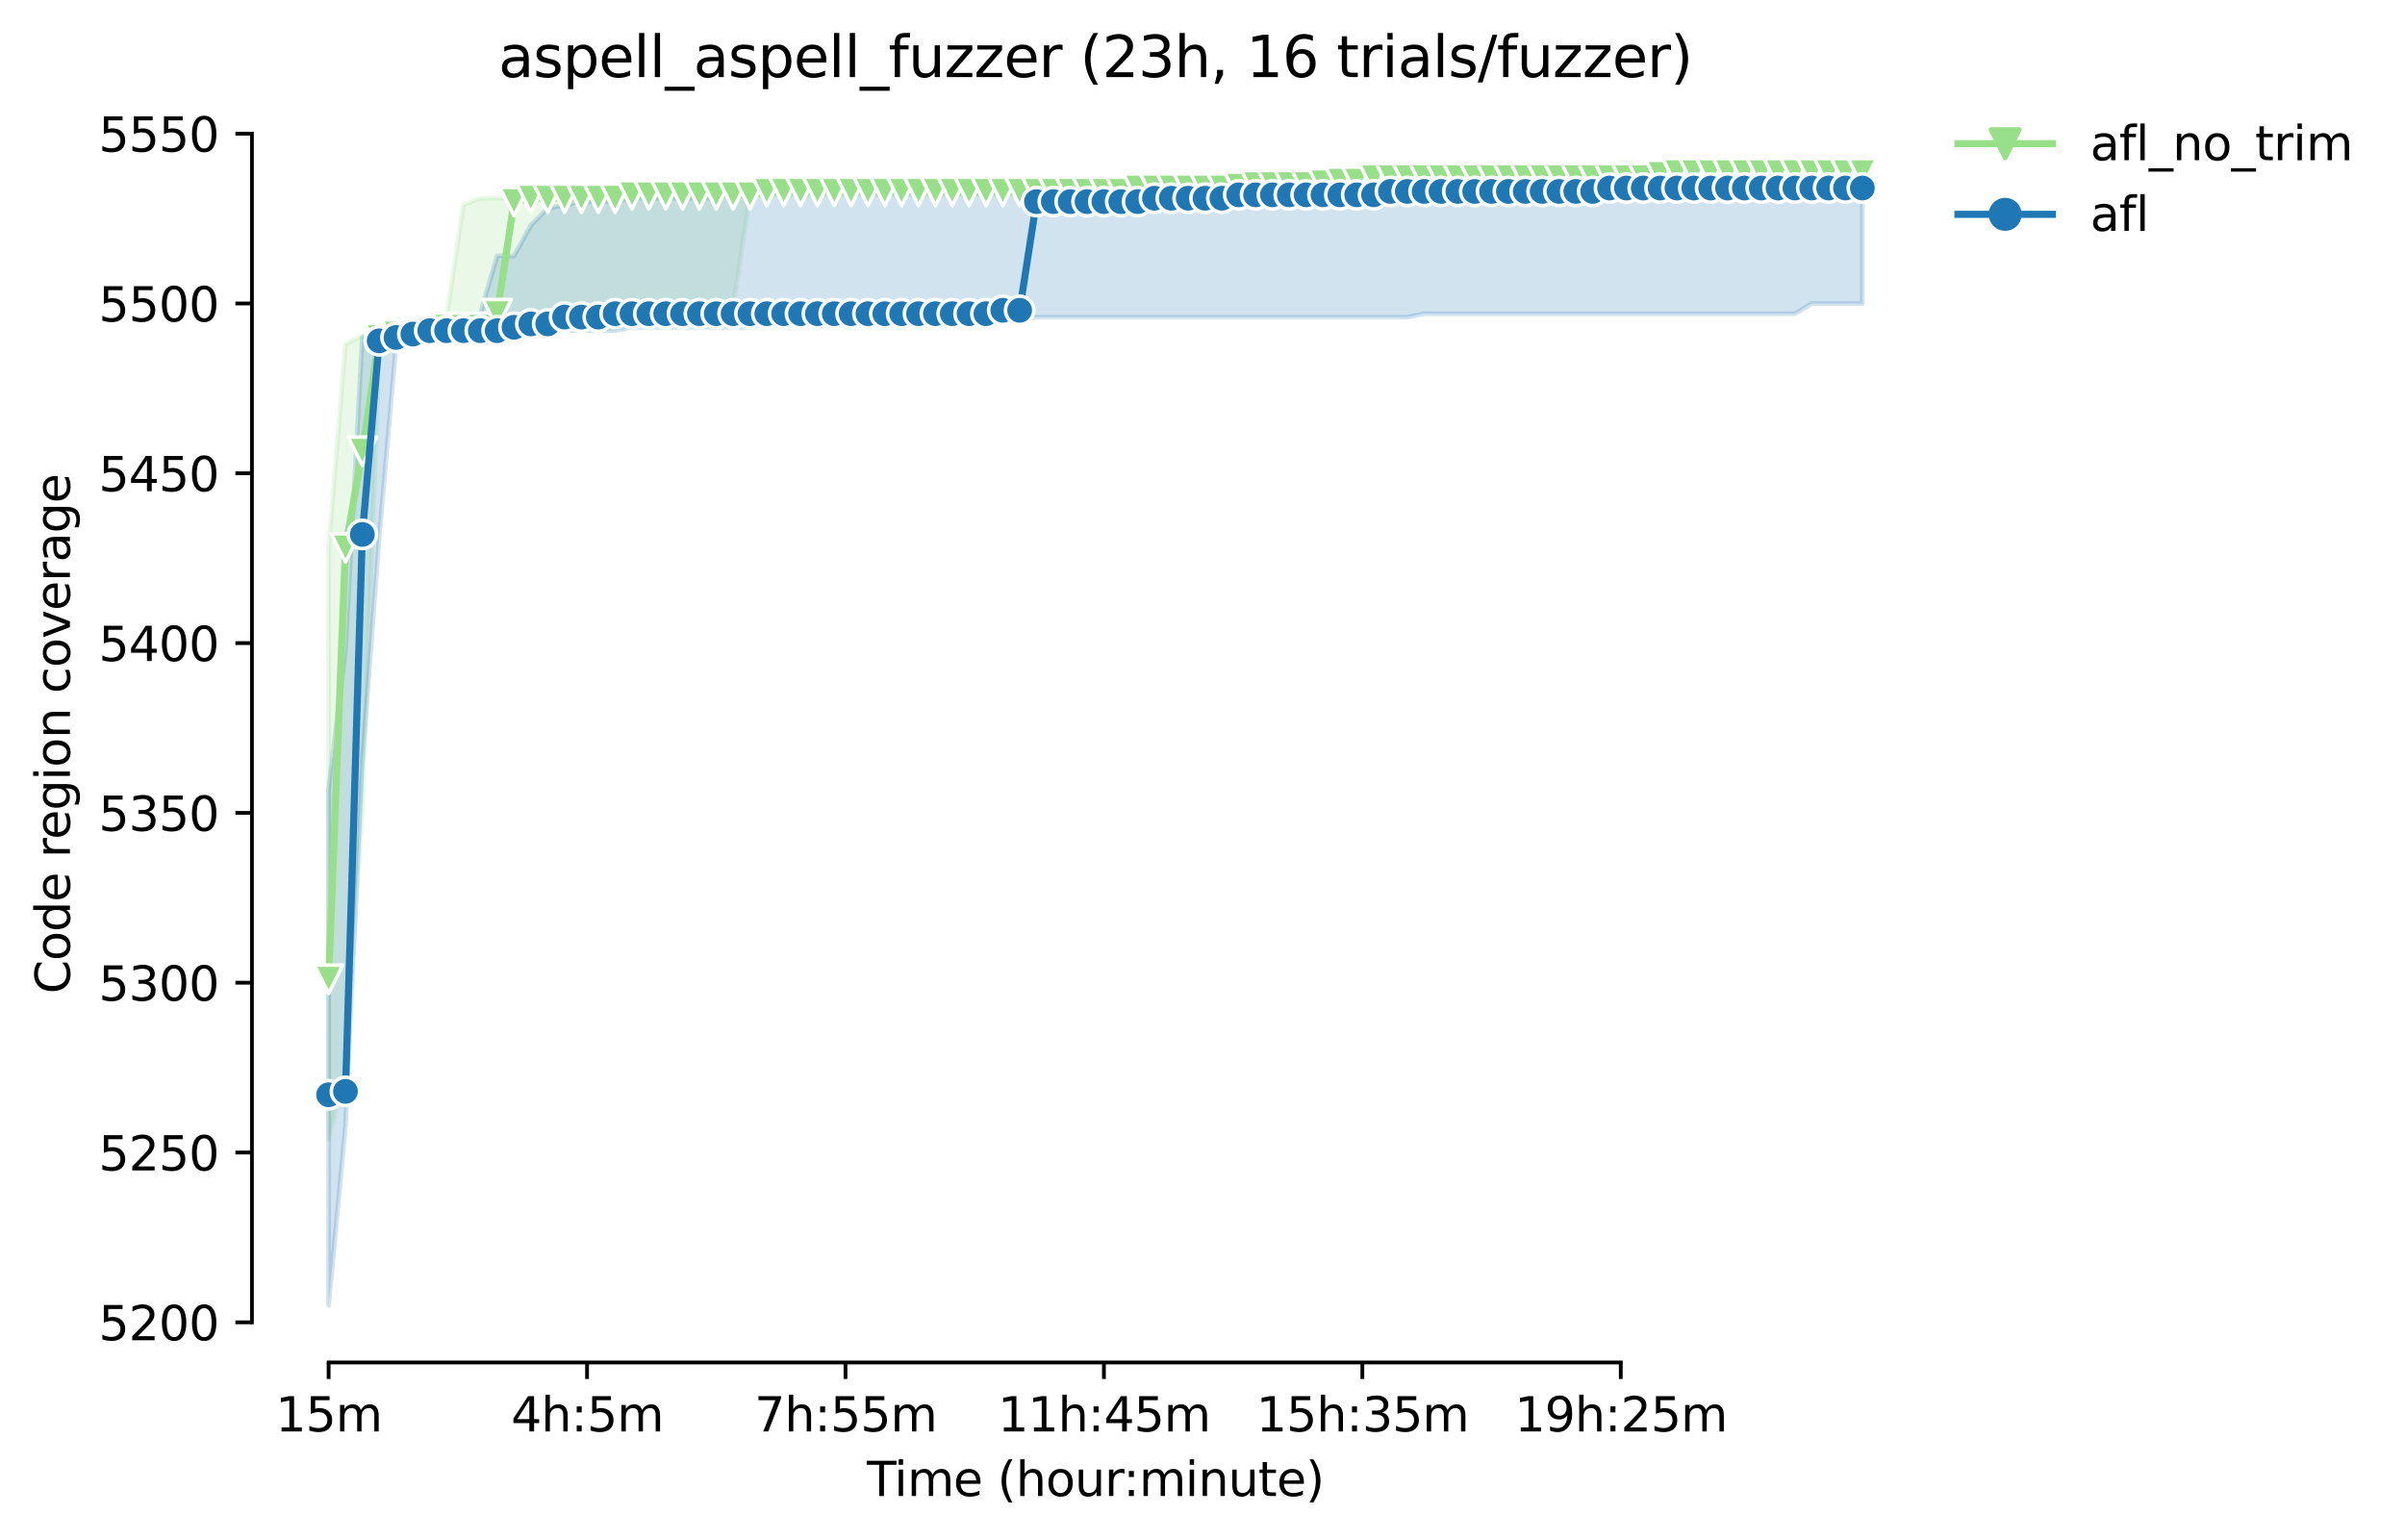 <?xml version="1.0" encoding="utf-8" standalone="no"?>
<!DOCTYPE svg PUBLIC "-//W3C//DTD SVG 1.1//EN"
  "http://www.w3.org/Graphics/SVG/1.1/DTD/svg11.dtd">
<svg height="325.986pt" version="1.1" viewBox="0 0 509.081 325.986" width="509.081pt" xmlns="http://www.w3.org/2000/svg" xmlns:xlink="http://www.w3.org/1999/xlink">
 <defs>
  <style type="text/css">*{stroke-linecap:butt;stroke-linejoin:round;}</style>
 </defs>
 <g id="figure_1">
  <g id="patch_1">
   <path d="M 0 325.986 
L 509.081 325.986 
L 509.081 0 
L 0 0 
z
" style="fill:#ffffff;"/>
  </g>
  <g id="axes_1">
   <g id="patch_2">
    <path d="M 53.328 288.43 
L 410.448 288.43 
L 410.448 22.318 
L 53.328 22.318 
z
" style="fill:#ffffff;"/>
   </g>
   <g id="PolyCollection_1">
    <defs>
     <path d="M 69.561 -209.974 
L 69.561 -84.88 
L 73.128 -99.977 
L 76.696 -154.616 
L 80.264 -252.031 
L 83.831 -254.547 
L 87.399 -255.266 
L 90.967 -255.266 
L 94.534 -255.985 
L 98.102 -255.985 
L 101.67 -255.985 
L 105.237 -256.704 
L 108.805 -256.704 
L 112.372 -256.704 
L 115.94 -257.423 
L 119.508 -257.423 
L 123.075 -258.142 
L 126.643 -258.142 
L 130.211 -258.142 
L 133.778 -258.142 
L 137.346 -259.58 
L 140.913 -259.58 
L 144.481 -259.58 
L 148.049 -259.58 
L 151.616 -259.58 
L 155.184 -261.018 
L 158.752 -284.742 
L 162.319 -284.742 
L 165.887 -284.742 
L 169.455 -284.742 
L 173.022 -284.742 
L 176.59 -284.742 
L 180.157 -284.742 
L 183.725 -284.742 
L 187.293 -284.742 
L 190.86 -284.742 
L 194.428 -284.742 
L 197.996 -284.742 
L 201.563 -284.742 
L 205.131 -284.742 
L 208.699 -284.742 
L 212.266 -284.742 
L 215.834 -284.742 
L 219.401 -284.742 
L 222.969 -284.742 
L 226.537 -284.742 
L 230.104 -284.742 
L 233.672 -284.742 
L 237.24 -284.742 
L 240.807 -284.742 
L 244.375 -284.742 
L 247.942 -284.742 
L 251.51 -285.461 
L 255.078 -285.461 
L 258.645 -285.461 
L 262.213 -285.102 
L 265.781 -285.461 
L 269.348 -285.461 
L 272.916 -285.461 
L 276.484 -285.461 
L 280.051 -286.18 
L 283.619 -285.821 
L 287.186 -286.18 
L 290.754 -286.54 
L 294.322 -286.54 
L 297.889 -286.899 
L 301.457 -287.618 
L 305.025 -287.618 
L 308.592 -287.618 
L 312.16 -287.618 
L 315.727 -287.609 
L 319.295 -287.609 
L 322.863 -287.259 
L 326.43 -287.618 
L 329.998 -287.259 
L 333.566 -287.618 
L 337.133 -287.618 
L 340.701 -287.259 
L 344.269 -287.618 
L 347.836 -287.259 
L 351.404 -287.618 
L 354.971 -287.259 
L 358.539 -287.259 
L 362.107 -287.618 
L 365.674 -287.259 
L 369.242 -287.259 
L 372.81 -287.259 
L 376.377 -287.609 
L 379.945 -287.259 
L 383.513 -287.259 
L 387.08 -287.618 
L 390.648 -287.618 
L 394.215 -287.259 
L 394.215 -291.213 
L 394.215 -291.213 
L 390.648 -291.572 
L 387.08 -291.572 
L 383.513 -291.572 
L 379.945 -291.222 
L 376.377 -291.572 
L 372.81 -291.213 
L 369.242 -291.572 
L 365.674 -291.222 
L 362.107 -291.572 
L 358.539 -291.572 
L 354.971 -291.572 
L 351.404 -291.572 
L 347.836 -291.213 
L 344.269 -291.572 
L 340.701 -291.213 
L 337.133 -289.775 
L 333.566 -290.494 
L 329.998 -290.494 
L 326.43 -289.784 
L 322.863 -290.494 
L 319.295 -289.775 
L 315.727 -290.494 
L 312.16 -290.494 
L 308.592 -290.494 
L 305.025 -290.134 
L 301.457 -290.134 
L 297.889 -290.494 
L 294.322 -289.775 
L 290.754 -290.494 
L 287.186 -289.415 
L 283.619 -289.415 
L 280.051 -289.056 
L 276.484 -288.697 
L 272.916 -288.697 
L 269.348 -288.697 
L 265.781 -288.697 
L 262.213 -288.697 
L 258.645 -288.337 
L 255.078 -288.337 
L 251.51 -288.337 
L 247.942 -287.618 
L 244.375 -287.618 
L 240.807 -287.618 
L 237.24 -287.618 
L 233.672 -287.618 
L 230.104 -287.618 
L 226.537 -287.618 
L 222.969 -286.899 
L 219.401 -286.899 
L 215.834 -286.899 
L 212.266 -286.899 
L 208.699 -286.899 
L 205.131 -286.899 
L 201.563 -286.18 
L 197.996 -286.18 
L 194.428 -286.18 
L 190.86 -286.18 
L 187.293 -286.18 
L 183.725 -286.18 
L 180.157 -286.18 
L 176.59 -286.18 
L 173.022 -286.18 
L 169.455 -286.18 
L 165.887 -286.18 
L 162.319 -286.18 
L 158.752 -285.461 
L 155.184 -285.461 
L 151.616 -285.461 
L 148.049 -285.461 
L 144.481 -285.461 
L 140.913 -284.742 
L 137.346 -284.742 
L 133.778 -284.742 
L 130.211 -284.742 
L 126.643 -284.742 
L 123.075 -284.742 
L 119.508 -284.023 
L 115.94 -284.023 
L 112.372 -284.023 
L 108.805 -284.023 
L 105.237 -284.023 
L 101.67 -284.023 
L 98.102 -282.586 
L 94.534 -258.861 
L 90.967 -256.704 
L 87.399 -255.985 
L 83.831 -255.985 
L 80.264 -255.626 
L 76.696 -254.907 
L 73.128 -253.109 
L 69.561 -209.974 
z
" id="mc49242c23e" style="stroke:#98df8a;stroke-opacity:0.2;"/>
    </defs>
    <g clip-path="url(#pefccd5b3a5)">
     <use style="fill:#98df8a;fill-opacity:0.2;stroke:#98df8a;stroke-opacity:0.2;" x="0" xlink:href="#mc49242c23e" y="325.986"/>
    </g>
   </g>
   <g id="PolyCollection_2">
    <defs>
     <path d="M 69.561 -158.93 
L 69.561 -49.652 
L 73.128 -87.756 
L 76.696 -164.681 
L 80.264 -212.13 
L 83.831 -253.109 
L 87.399 -254.547 
L 90.967 -254.547 
L 94.534 -255.266 
L 98.102 -255.266 
L 101.67 -255.266 
L 105.237 -255.266 
L 108.805 -255.266 
L 112.372 -255.985 
L 115.94 -255.985 
L 119.508 -255.985 
L 123.075 -255.985 
L 126.643 -255.985 
L 130.211 -255.985 
L 133.778 -256.704 
L 137.346 -256.704 
L 140.913 -256.704 
L 144.481 -256.704 
L 148.049 -256.704 
L 151.616 -256.704 
L 155.184 -256.704 
L 158.752 -256.704 
L 162.319 -257.423 
L 165.887 -257.423 
L 169.455 -257.423 
L 173.022 -257.423 
L 176.59 -257.423 
L 180.157 -258.142 
L 183.725 -257.423 
L 187.293 -257.423 
L 190.86 -257.423 
L 194.428 -257.423 
L 197.996 -257.423 
L 201.563 -257.423 
L 205.131 -257.423 
L 208.699 -258.142 
L 212.266 -258.142 
L 215.834 -258.142 
L 219.401 -258.861 
L 222.969 -258.861 
L 226.537 -258.861 
L 230.104 -258.861 
L 233.672 -258.861 
L 237.24 -258.861 
L 240.807 -258.861 
L 244.375 -258.861 
L 247.942 -258.861 
L 251.51 -258.861 
L 255.078 -258.861 
L 258.645 -258.861 
L 262.213 -258.861 
L 265.781 -258.861 
L 269.348 -258.861 
L 272.916 -258.861 
L 276.484 -258.861 
L 280.051 -258.861 
L 283.619 -258.861 
L 287.186 -258.861 
L 290.754 -258.861 
L 294.322 -258.861 
L 297.889 -258.861 
L 301.457 -259.58 
L 305.025 -259.58 
L 308.592 -259.58 
L 312.16 -259.58 
L 315.727 -259.58 
L 319.295 -259.58 
L 322.863 -259.58 
L 326.43 -259.58 
L 329.998 -259.58 
L 333.566 -259.58 
L 337.133 -259.58 
L 340.701 -259.58 
L 344.269 -259.58 
L 347.836 -259.58 
L 351.404 -259.58 
L 354.971 -259.58 
L 358.539 -259.58 
L 362.107 -259.58 
L 365.674 -259.58 
L 369.242 -259.58 
L 372.81 -259.58 
L 376.377 -259.58 
L 379.945 -259.58 
L 383.513 -261.737 
L 387.08 -261.737 
L 390.648 -261.737 
L 394.215 -261.737 
L 394.215 -289.056 
L 394.215 -289.056 
L 390.648 -289.056 
L 387.08 -289.056 
L 383.513 -288.697 
L 379.945 -288.337 
L 376.377 -288.337 
L 372.81 -288.337 
L 369.242 -288.337 
L 365.674 -288.337 
L 362.107 -288.337 
L 358.539 -288.337 
L 354.971 -288.337 
L 351.404 -288.337 
L 347.836 -288.337 
L 344.269 -288.337 
L 340.701 -288.337 
L 337.133 -288.337 
L 333.566 -287.618 
L 329.998 -287.618 
L 326.43 -287.618 
L 322.863 -287.618 
L 319.295 -287.618 
L 315.727 -287.618 
L 312.16 -286.899 
L 308.592 -286.198 
L 305.025 -286.899 
L 301.457 -286.899 
L 297.889 -286.899 
L 294.322 -286.899 
L 290.754 -286.18 
L 287.186 -286.18 
L 283.619 -286.18 
L 280.051 -286.18 
L 276.484 -286.18 
L 272.916 -286.18 
L 269.348 -286.18 
L 265.781 -286.18 
L 262.213 -286.18 
L 258.645 -286.18 
L 255.078 -286.18 
L 251.51 -286.18 
L 247.942 -286.18 
L 244.375 -286.18 
L 240.807 -286.18 
L 237.24 -286.18 
L 233.672 -286.18 
L 230.104 -286.18 
L 226.537 -286.18 
L 222.969 -286.18 
L 219.401 -286.18 
L 215.834 -286.18 
L 212.266 -286.18 
L 208.699 -286.18 
L 205.131 -286.18 
L 201.563 -286.18 
L 197.996 -286.18 
L 194.428 -286.18 
L 190.86 -286.18 
L 187.293 -286.18 
L 183.725 -286.18 
L 180.157 -286.18 
L 176.59 -286.18 
L 173.022 -286.18 
L 169.455 -286.18 
L 165.887 -286.18 
L 162.319 -286.18 
L 158.752 -286.18 
L 155.184 -285.461 
L 151.616 -284.023 
L 148.049 -284.023 
L 144.481 -284.023 
L 140.913 -284.023 
L 137.346 -284.023 
L 133.778 -284.023 
L 130.211 -283.305 
L 126.643 -283.305 
L 123.075 -283.305 
L 119.508 -282.586 
L 115.94 -281.867 
L 112.372 -278.272 
L 108.805 -271.802 
L 105.237 -271.802 
L 101.67 -259.58 
L 98.102 -259.58 
L 94.534 -259.58 
L 90.967 -258.142 
L 87.399 -258.142 
L 83.831 -258.142 
L 80.264 -255.302 
L 76.696 -254.547 
L 73.128 -188.406 
L 69.561 -158.93 
z
" id="mbc92adeb39" style="stroke:#1f77b4;stroke-opacity:0.2;"/>
    </defs>
    <g clip-path="url(#pefccd5b3a5)">
     <use style="fill:#1f77b4;fill-opacity:0.2;stroke:#1f77b4;stroke-opacity:0.2;" x="0" xlink:href="#mbc92adeb39" y="325.986"/>
    </g>
   </g>
   <g id="matplotlib.axis_1">
    <g id="xtick_1">
     <g id="line2d_1">
      <defs>
       <path d="M 0 0 
L 0 3.5 
" id="m286aa2dc9a" style="stroke:#000000;stroke-width:0.8;"/>
      </defs>
      <g>
       <use style="stroke:#000000;stroke-width:0.8;" x="69.561" xlink:href="#m286aa2dc9a" y="288.43"/>
      </g>
     </g>
     <g id="text_1">
      <!-- 15m -->
      <g transform="translate(58.328 303.029)scale(0.1 -0.1)">
       <defs>
        <path d="M 794 531 
L 1825 531 
L 1825 4091 
L 703 3866 
L 703 4441 
L 1819 4666 
L 2450 4666 
L 2450 531 
L 3481 531 
L 3481 0 
L 794 0 
L 794 531 
z
" id="DejaVuSans-31" transform="scale(0.016)"/>
        <path d="M 691 4666 
L 3169 4666 
L 3169 4134 
L 1269 4134 
L 1269 2991 
Q 1406 3038 1543 3061 
Q 1681 3084 1819 3084 
Q 2600 3084 3056 2656 
Q 3513 2228 3513 1497 
Q 3513 744 3044 326 
Q 2575 -91 1722 -91 
Q 1428 -91 1123 -41 
Q 819 9 494 109 
L 494 744 
Q 775 591 1075 516 
Q 1375 441 1709 441 
Q 2250 441 2565 725 
Q 2881 1009 2881 1497 
Q 2881 1984 2565 2268 
Q 2250 2553 1709 2553 
Q 1456 2553 1204 2497 
Q 953 2441 691 2322 
L 691 4666 
z
" id="DejaVuSans-35" transform="scale(0.016)"/>
        <path d="M 3328 2828 
Q 3544 3216 3844 3400 
Q 4144 3584 4550 3584 
Q 5097 3584 5394 3201 
Q 5691 2819 5691 2113 
L 5691 0 
L 5113 0 
L 5113 2094 
Q 5113 2597 4934 2840 
Q 4756 3084 4391 3084 
Q 3944 3084 3684 2787 
Q 3425 2491 3425 1978 
L 3425 0 
L 2847 0 
L 2847 2094 
Q 2847 2600 2669 2842 
Q 2491 3084 2119 3084 
Q 1678 3084 1418 2786 
Q 1159 2488 1159 1978 
L 1159 0 
L 581 0 
L 581 3500 
L 1159 3500 
L 1159 2956 
Q 1356 3278 1631 3431 
Q 1906 3584 2284 3584 
Q 2666 3584 2933 3390 
Q 3200 3197 3328 2828 
z
" id="DejaVuSans-6d" transform="scale(0.016)"/>
       </defs>
       <use xlink:href="#DejaVuSans-31"/>
       <use x="63.623" xlink:href="#DejaVuSans-35"/>
       <use x="127.246" xlink:href="#DejaVuSans-6d"/>
      </g>
     </g>
    </g>
    <g id="xtick_2">
     <g id="line2d_2">
      <g>
       <use style="stroke:#000000;stroke-width:0.8;" x="124.265" xlink:href="#m286aa2dc9a" y="288.43"/>
      </g>
     </g>
     <g id="text_2">
      <!-- 4h:5m -->
      <g transform="translate(108.179 303.029)scale(0.1 -0.1)">
       <defs>
        <path d="M 2419 4116 
L 825 1625 
L 2419 1625 
L 2419 4116 
z
M 2253 4666 
L 3047 4666 
L 3047 1625 
L 3713 1625 
L 3713 1100 
L 3047 1100 
L 3047 0 
L 2419 0 
L 2419 1100 
L 313 1100 
L 313 1709 
L 2253 4666 
z
" id="DejaVuSans-34" transform="scale(0.016)"/>
        <path d="M 3513 2113 
L 3513 0 
L 2938 0 
L 2938 2094 
Q 2938 2591 2744 2837 
Q 2550 3084 2163 3084 
Q 1697 3084 1428 2787 
Q 1159 2491 1159 1978 
L 1159 0 
L 581 0 
L 581 4863 
L 1159 4863 
L 1159 2956 
Q 1366 3272 1645 3428 
Q 1925 3584 2291 3584 
Q 2894 3584 3203 3211 
Q 3513 2838 3513 2113 
z
" id="DejaVuSans-68" transform="scale(0.016)"/>
        <path d="M 750 794 
L 1409 794 
L 1409 0 
L 750 0 
L 750 794 
z
M 750 3309 
L 1409 3309 
L 1409 2516 
L 750 2516 
L 750 3309 
z
" id="DejaVuSans-3a" transform="scale(0.016)"/>
       </defs>
       <use xlink:href="#DejaVuSans-34"/>
       <use x="63.623" xlink:href="#DejaVuSans-68"/>
       <use x="127.002" xlink:href="#DejaVuSans-3a"/>
       <use x="160.693" xlink:href="#DejaVuSans-35"/>
       <use x="224.316" xlink:href="#DejaVuSans-6d"/>
      </g>
     </g>
    </g>
    <g id="xtick_3">
     <g id="line2d_3">
      <g>
       <use style="stroke:#000000;stroke-width:0.8;" x="178.968" xlink:href="#m286aa2dc9a" y="288.43"/>
      </g>
     </g>
     <g id="text_3">
      <!-- 7h:55m -->
      <g transform="translate(159.701 303.029)scale(0.1 -0.1)">
       <defs>
        <path d="M 525 4666 
L 3525 4666 
L 3525 4397 
L 1831 0 
L 1172 0 
L 2766 4134 
L 525 4134 
L 525 4666 
z
" id="DejaVuSans-37" transform="scale(0.016)"/>
       </defs>
       <use xlink:href="#DejaVuSans-37"/>
       <use x="63.623" xlink:href="#DejaVuSans-68"/>
       <use x="127.002" xlink:href="#DejaVuSans-3a"/>
       <use x="160.693" xlink:href="#DejaVuSans-35"/>
       <use x="224.316" xlink:href="#DejaVuSans-35"/>
       <use x="287.939" xlink:href="#DejaVuSans-6d"/>
      </g>
     </g>
    </g>
    <g id="xtick_4">
     <g id="line2d_4">
      <g>
       <use style="stroke:#000000;stroke-width:0.8;" x="233.672" xlink:href="#m286aa2dc9a" y="288.43"/>
      </g>
     </g>
     <g id="text_4">
      <!-- 11h:45m -->
      <g transform="translate(211.224 303.029)scale(0.1 -0.1)">
       <use xlink:href="#DejaVuSans-31"/>
       <use x="63.623" xlink:href="#DejaVuSans-31"/>
       <use x="127.246" xlink:href="#DejaVuSans-68"/>
       <use x="190.625" xlink:href="#DejaVuSans-3a"/>
       <use x="224.316" xlink:href="#DejaVuSans-34"/>
       <use x="287.939" xlink:href="#DejaVuSans-35"/>
       <use x="351.562" xlink:href="#DejaVuSans-6d"/>
      </g>
     </g>
    </g>
    <g id="xtick_5">
     <g id="line2d_5">
      <g>
       <use style="stroke:#000000;stroke-width:0.8;" x="288.376" xlink:href="#m286aa2dc9a" y="288.43"/>
      </g>
     </g>
     <g id="text_5">
      <!-- 15h:35m -->
      <g transform="translate(265.927 303.029)scale(0.1 -0.1)">
       <defs>
        <path d="M 2597 2516 
Q 3050 2419 3304 2112 
Q 3559 1806 3559 1356 
Q 3559 666 3084 287 
Q 2609 -91 1734 -91 
Q 1441 -91 1130 -33 
Q 819 25 488 141 
L 488 750 
Q 750 597 1062 519 
Q 1375 441 1716 441 
Q 2309 441 2620 675 
Q 2931 909 2931 1356 
Q 2931 1769 2642 2001 
Q 2353 2234 1838 2234 
L 1294 2234 
L 1294 2753 
L 1863 2753 
Q 2328 2753 2575 2939 
Q 2822 3125 2822 3475 
Q 2822 3834 2567 4026 
Q 2313 4219 1838 4219 
Q 1578 4219 1281 4162 
Q 984 4106 628 3988 
L 628 4550 
Q 988 4650 1302 4700 
Q 1616 4750 1894 4750 
Q 2613 4750 3031 4423 
Q 3450 4097 3450 3541 
Q 3450 3153 3228 2886 
Q 3006 2619 2597 2516 
z
" id="DejaVuSans-33" transform="scale(0.016)"/>
       </defs>
       <use xlink:href="#DejaVuSans-31"/>
       <use x="63.623" xlink:href="#DejaVuSans-35"/>
       <use x="127.246" xlink:href="#DejaVuSans-68"/>
       <use x="190.625" xlink:href="#DejaVuSans-3a"/>
       <use x="224.316" xlink:href="#DejaVuSans-33"/>
       <use x="287.939" xlink:href="#DejaVuSans-35"/>
       <use x="351.562" xlink:href="#DejaVuSans-6d"/>
      </g>
     </g>
    </g>
    <g id="xtick_6">
     <g id="line2d_6">
      <g>
       <use style="stroke:#000000;stroke-width:0.8;" x="343.079" xlink:href="#m286aa2dc9a" y="288.43"/>
      </g>
     </g>
     <g id="text_6">
      <!-- 19h:25m -->
      <g transform="translate(320.631 303.029)scale(0.1 -0.1)">
       <defs>
        <path d="M 703 97 
L 703 672 
Q 941 559 1184 500 
Q 1428 441 1663 441 
Q 2288 441 2617 861 
Q 2947 1281 2994 2138 
Q 2813 1869 2534 1725 
Q 2256 1581 1919 1581 
Q 1219 1581 811 2004 
Q 403 2428 403 3163 
Q 403 3881 828 4315 
Q 1253 4750 1959 4750 
Q 2769 4750 3195 4129 
Q 3622 3509 3622 2328 
Q 3622 1225 3098 567 
Q 2575 -91 1691 -91 
Q 1453 -91 1209 -44 
Q 966 3 703 97 
z
M 1959 2075 
Q 2384 2075 2632 2365 
Q 2881 2656 2881 3163 
Q 2881 3666 2632 3958 
Q 2384 4250 1959 4250 
Q 1534 4250 1286 3958 
Q 1038 3666 1038 3163 
Q 1038 2656 1286 2365 
Q 1534 2075 1959 2075 
z
" id="DejaVuSans-39" transform="scale(0.016)"/>
        <path d="M 1228 531 
L 3431 531 
L 3431 0 
L 469 0 
L 469 531 
Q 828 903 1448 1529 
Q 2069 2156 2228 2338 
Q 2531 2678 2651 2914 
Q 2772 3150 2772 3378 
Q 2772 3750 2511 3984 
Q 2250 4219 1831 4219 
Q 1534 4219 1204 4116 
Q 875 4013 500 3803 
L 500 4441 
Q 881 4594 1212 4672 
Q 1544 4750 1819 4750 
Q 2544 4750 2975 4387 
Q 3406 4025 3406 3419 
Q 3406 3131 3298 2873 
Q 3191 2616 2906 2266 
Q 2828 2175 2409 1742 
Q 1991 1309 1228 531 
z
" id="DejaVuSans-32" transform="scale(0.016)"/>
       </defs>
       <use xlink:href="#DejaVuSans-31"/>
       <use x="63.623" xlink:href="#DejaVuSans-39"/>
       <use x="127.246" xlink:href="#DejaVuSans-68"/>
       <use x="190.625" xlink:href="#DejaVuSans-3a"/>
       <use x="224.316" xlink:href="#DejaVuSans-32"/>
       <use x="287.939" xlink:href="#DejaVuSans-35"/>
       <use x="351.562" xlink:href="#DejaVuSans-6d"/>
      </g>
     </g>
    </g>
    <g id="text_7">
     <!-- Time (hour:minute) -->
     <g transform="translate(183.481 316.707)scale(0.1 -0.1)">
      <defs>
       <path d="M -19 4666 
L 3928 4666 
L 3928 4134 
L 2272 4134 
L 2272 0 
L 1638 0 
L 1638 4134 
L -19 4134 
L -19 4666 
z
" id="DejaVuSans-54" transform="scale(0.016)"/>
       <path d="M 603 3500 
L 1178 3500 
L 1178 0 
L 603 0 
L 603 3500 
z
M 603 4863 
L 1178 4863 
L 1178 4134 
L 603 4134 
L 603 4863 
z
" id="DejaVuSans-69" transform="scale(0.016)"/>
       <path d="M 3597 1894 
L 3597 1613 
L 953 1613 
Q 991 1019 1311 708 
Q 1631 397 2203 397 
Q 2534 397 2845 478 
Q 3156 559 3463 722 
L 3463 178 
Q 3153 47 2828 -22 
Q 2503 -91 2169 -91 
Q 1331 -91 842 396 
Q 353 884 353 1716 
Q 353 2575 817 3079 
Q 1281 3584 2069 3584 
Q 2775 3584 3186 3129 
Q 3597 2675 3597 1894 
z
M 3022 2063 
Q 3016 2534 2758 2815 
Q 2500 3097 2075 3097 
Q 1594 3097 1305 2825 
Q 1016 2553 972 2059 
L 3022 2063 
z
" id="DejaVuSans-65" transform="scale(0.016)"/>
       <path id="DejaVuSans-20" transform="scale(0.016)"/>
       <path d="M 1984 4856 
Q 1566 4138 1362 3434 
Q 1159 2731 1159 2009 
Q 1159 1288 1364 580 
Q 1569 -128 1984 -844 
L 1484 -844 
Q 1016 -109 783 600 
Q 550 1309 550 2009 
Q 550 2706 781 3412 
Q 1013 4119 1484 4856 
L 1984 4856 
z
" id="DejaVuSans-28" transform="scale(0.016)"/>
       <path d="M 1959 3097 
Q 1497 3097 1228 2736 
Q 959 2375 959 1747 
Q 959 1119 1226 758 
Q 1494 397 1959 397 
Q 2419 397 2687 759 
Q 2956 1122 2956 1747 
Q 2956 2369 2687 2733 
Q 2419 3097 1959 3097 
z
M 1959 3584 
Q 2709 3584 3137 3096 
Q 3566 2609 3566 1747 
Q 3566 888 3137 398 
Q 2709 -91 1959 -91 
Q 1206 -91 779 398 
Q 353 888 353 1747 
Q 353 2609 779 3096 
Q 1206 3584 1959 3584 
z
" id="DejaVuSans-6f" transform="scale(0.016)"/>
       <path d="M 544 1381 
L 544 3500 
L 1119 3500 
L 1119 1403 
Q 1119 906 1312 657 
Q 1506 409 1894 409 
Q 2359 409 2629 706 
Q 2900 1003 2900 1516 
L 2900 3500 
L 3475 3500 
L 3475 0 
L 2900 0 
L 2900 538 
Q 2691 219 2414 64 
Q 2138 -91 1772 -91 
Q 1169 -91 856 284 
Q 544 659 544 1381 
z
M 1991 3584 
L 1991 3584 
z
" id="DejaVuSans-75" transform="scale(0.016)"/>
       <path d="M 2631 2963 
Q 2534 3019 2420 3045 
Q 2306 3072 2169 3072 
Q 1681 3072 1420 2755 
Q 1159 2438 1159 1844 
L 1159 0 
L 581 0 
L 581 3500 
L 1159 3500 
L 1159 2956 
Q 1341 3275 1631 3429 
Q 1922 3584 2338 3584 
Q 2397 3584 2469 3576 
Q 2541 3569 2628 3553 
L 2631 2963 
z
" id="DejaVuSans-72" transform="scale(0.016)"/>
       <path d="M 3513 2113 
L 3513 0 
L 2938 0 
L 2938 2094 
Q 2938 2591 2744 2837 
Q 2550 3084 2163 3084 
Q 1697 3084 1428 2787 
Q 1159 2491 1159 1978 
L 1159 0 
L 581 0 
L 581 3500 
L 1159 3500 
L 1159 2956 
Q 1366 3272 1645 3428 
Q 1925 3584 2291 3584 
Q 2894 3584 3203 3211 
Q 3513 2838 3513 2113 
z
" id="DejaVuSans-6e" transform="scale(0.016)"/>
       <path d="M 1172 4494 
L 1172 3500 
L 2356 3500 
L 2356 3053 
L 1172 3053 
L 1172 1153 
Q 1172 725 1289 603 
Q 1406 481 1766 481 
L 2356 481 
L 2356 0 
L 1766 0 
Q 1100 0 847 248 
Q 594 497 594 1153 
L 594 3053 
L 172 3053 
L 172 3500 
L 594 3500 
L 594 4494 
L 1172 4494 
z
" id="DejaVuSans-74" transform="scale(0.016)"/>
       <path d="M 513 4856 
L 1013 4856 
Q 1481 4119 1714 3412 
Q 1947 2706 1947 2009 
Q 1947 1309 1714 600 
Q 1481 -109 1013 -844 
L 513 -844 
Q 928 -128 1133 580 
Q 1338 1288 1338 2009 
Q 1338 2731 1133 3434 
Q 928 4138 513 4856 
z
" id="DejaVuSans-29" transform="scale(0.016)"/>
      </defs>
      <use xlink:href="#DejaVuSans-54"/>
      <use x="57.959" xlink:href="#DejaVuSans-69"/>
      <use x="85.742" xlink:href="#DejaVuSans-6d"/>
      <use x="183.154" xlink:href="#DejaVuSans-65"/>
      <use x="244.678" xlink:href="#DejaVuSans-20"/>
      <use x="276.465" xlink:href="#DejaVuSans-28"/>
      <use x="315.479" xlink:href="#DejaVuSans-68"/>
      <use x="378.857" xlink:href="#DejaVuSans-6f"/>
      <use x="440.039" xlink:href="#DejaVuSans-75"/>
      <use x="503.418" xlink:href="#DejaVuSans-72"/>
      <use x="542.781" xlink:href="#DejaVuSans-3a"/>
      <use x="576.473" xlink:href="#DejaVuSans-6d"/>
      <use x="673.885" xlink:href="#DejaVuSans-69"/>
      <use x="701.668" xlink:href="#DejaVuSans-6e"/>
      <use x="765.047" xlink:href="#DejaVuSans-75"/>
      <use x="828.426" xlink:href="#DejaVuSans-74"/>
      <use x="867.635" xlink:href="#DejaVuSans-65"/>
      <use x="929.158" xlink:href="#DejaVuSans-29"/>
     </g>
    </g>
   </g>
   <g id="matplotlib.axis_2">
    <g id="ytick_1">
     <g id="line2d_7">
      <defs>
       <path d="M 0 0 
L -3.5 0 
" id="mc6f20f9a9b" style="stroke:#000000;stroke-width:0.8;"/>
      </defs>
      <g>
       <use style="stroke:#000000;stroke-width:0.8;" x="53.328" xlink:href="#mc6f20f9a9b" y="279.929"/>
      </g>
     </g>
     <g id="text_8">
      <!-- 5200 -->
      <g transform="translate(20.878 283.728)scale(0.1 -0.1)">
       <defs>
        <path d="M 2034 4250 
Q 1547 4250 1301 3770 
Q 1056 3291 1056 2328 
Q 1056 1369 1301 889 
Q 1547 409 2034 409 
Q 2525 409 2770 889 
Q 3016 1369 3016 2328 
Q 3016 3291 2770 3770 
Q 2525 4250 2034 4250 
z
M 2034 4750 
Q 2819 4750 3233 4129 
Q 3647 3509 3647 2328 
Q 3647 1150 3233 529 
Q 2819 -91 2034 -91 
Q 1250 -91 836 529 
Q 422 1150 422 2328 
Q 422 3509 836 4129 
Q 1250 4750 2034 4750 
z
" id="DejaVuSans-30" transform="scale(0.016)"/>
       </defs>
       <use xlink:href="#DejaVuSans-35"/>
       <use x="63.623" xlink:href="#DejaVuSans-32"/>
       <use x="127.246" xlink:href="#DejaVuSans-30"/>
       <use x="190.869" xlink:href="#DejaVuSans-30"/>
      </g>
     </g>
    </g>
    <g id="ytick_2">
     <g id="line2d_8">
      <g>
       <use style="stroke:#000000;stroke-width:0.8;" x="53.328" xlink:href="#mc6f20f9a9b" y="243.982"/>
      </g>
     </g>
     <g id="text_9">
      <!-- 5250 -->
      <g transform="translate(20.878 247.781)scale(0.1 -0.1)">
       <use xlink:href="#DejaVuSans-35"/>
       <use x="63.623" xlink:href="#DejaVuSans-32"/>
       <use x="127.246" xlink:href="#DejaVuSans-35"/>
       <use x="190.869" xlink:href="#DejaVuSans-30"/>
      </g>
     </g>
    </g>
    <g id="ytick_3">
     <g id="line2d_9">
      <g>
       <use style="stroke:#000000;stroke-width:0.8;" x="53.328" xlink:href="#mc6f20f9a9b" y="208.036"/>
      </g>
     </g>
     <g id="text_10">
      <!-- 5300 -->
      <g transform="translate(20.878 211.835)scale(0.1 -0.1)">
       <use xlink:href="#DejaVuSans-35"/>
       <use x="63.623" xlink:href="#DejaVuSans-33"/>
       <use x="127.246" xlink:href="#DejaVuSans-30"/>
       <use x="190.869" xlink:href="#DejaVuSans-30"/>
      </g>
     </g>
    </g>
    <g id="ytick_4">
     <g id="line2d_10">
      <g>
       <use style="stroke:#000000;stroke-width:0.8;" x="53.328" xlink:href="#mc6f20f9a9b" y="172.089"/>
      </g>
     </g>
     <g id="text_11">
      <!-- 5350 -->
      <g transform="translate(20.878 175.888)scale(0.1 -0.1)">
       <use xlink:href="#DejaVuSans-35"/>
       <use x="63.623" xlink:href="#DejaVuSans-33"/>
       <use x="127.246" xlink:href="#DejaVuSans-35"/>
       <use x="190.869" xlink:href="#DejaVuSans-30"/>
      </g>
     </g>
    </g>
    <g id="ytick_5">
     <g id="line2d_11">
      <g>
       <use style="stroke:#000000;stroke-width:0.8;" x="53.328" xlink:href="#mc6f20f9a9b" y="136.143"/>
      </g>
     </g>
     <g id="text_12">
      <!-- 5400 -->
      <g transform="translate(20.878 139.942)scale(0.1 -0.1)">
       <use xlink:href="#DejaVuSans-35"/>
       <use x="63.623" xlink:href="#DejaVuSans-34"/>
       <use x="127.246" xlink:href="#DejaVuSans-30"/>
       <use x="190.869" xlink:href="#DejaVuSans-30"/>
      </g>
     </g>
    </g>
    <g id="ytick_6">
     <g id="line2d_12">
      <g>
       <use style="stroke:#000000;stroke-width:0.8;" x="53.328" xlink:href="#mc6f20f9a9b" y="100.196"/>
      </g>
     </g>
     <g id="text_13">
      <!-- 5450 -->
      <g transform="translate(20.878 103.995)scale(0.1 -0.1)">
       <use xlink:href="#DejaVuSans-35"/>
       <use x="63.623" xlink:href="#DejaVuSans-34"/>
       <use x="127.246" xlink:href="#DejaVuSans-35"/>
       <use x="190.869" xlink:href="#DejaVuSans-30"/>
      </g>
     </g>
    </g>
    <g id="ytick_7">
     <g id="line2d_13">
      <g>
       <use style="stroke:#000000;stroke-width:0.8;" x="53.328" xlink:href="#mc6f20f9a9b" y="64.25"/>
      </g>
     </g>
     <g id="text_14">
      <!-- 5500 -->
      <g transform="translate(20.878 68.049)scale(0.1 -0.1)">
       <use xlink:href="#DejaVuSans-35"/>
       <use x="63.623" xlink:href="#DejaVuSans-35"/>
       <use x="127.246" xlink:href="#DejaVuSans-30"/>
       <use x="190.869" xlink:href="#DejaVuSans-30"/>
      </g>
     </g>
    </g>
    <g id="ytick_8">
     <g id="line2d_14">
      <g>
       <use style="stroke:#000000;stroke-width:0.8;" x="53.328" xlink:href="#mc6f20f9a9b" y="28.303"/>
      </g>
     </g>
     <g id="text_15">
      <!-- 5550 -->
      <g transform="translate(20.878 32.102)scale(0.1 -0.1)">
       <use xlink:href="#DejaVuSans-35"/>
       <use x="63.623" xlink:href="#DejaVuSans-35"/>
       <use x="127.246" xlink:href="#DejaVuSans-35"/>
       <use x="190.869" xlink:href="#DejaVuSans-30"/>
      </g>
     </g>
    </g>
    <g id="text_16">
     <!-- Code region coverage -->
     <g transform="translate(14.798 210.38)rotate(-90)scale(0.1 -0.1)">
      <defs>
       <path d="M 4122 4306 
L 4122 3641 
Q 3803 3938 3442 4084 
Q 3081 4231 2675 4231 
Q 1875 4231 1450 3742 
Q 1025 3253 1025 2328 
Q 1025 1406 1450 917 
Q 1875 428 2675 428 
Q 3081 428 3442 575 
Q 3803 722 4122 1019 
L 4122 359 
Q 3791 134 3420 21 
Q 3050 -91 2638 -91 
Q 1578 -91 968 557 
Q 359 1206 359 2328 
Q 359 3453 968 4101 
Q 1578 4750 2638 4750 
Q 3056 4750 3426 4639 
Q 3797 4528 4122 4306 
z
" id="DejaVuSans-43" transform="scale(0.016)"/>
       <path d="M 2906 2969 
L 2906 4863 
L 3481 4863 
L 3481 0 
L 2906 0 
L 2906 525 
Q 2725 213 2448 61 
Q 2172 -91 1784 -91 
Q 1150 -91 751 415 
Q 353 922 353 1747 
Q 353 2572 751 3078 
Q 1150 3584 1784 3584 
Q 2172 3584 2448 3432 
Q 2725 3281 2906 2969 
z
M 947 1747 
Q 947 1113 1208 752 
Q 1469 391 1925 391 
Q 2381 391 2643 752 
Q 2906 1113 2906 1747 
Q 2906 2381 2643 2742 
Q 2381 3103 1925 3103 
Q 1469 3103 1208 2742 
Q 947 2381 947 1747 
z
" id="DejaVuSans-64" transform="scale(0.016)"/>
       <path d="M 2906 1791 
Q 2906 2416 2648 2759 
Q 2391 3103 1925 3103 
Q 1463 3103 1205 2759 
Q 947 2416 947 1791 
Q 947 1169 1205 825 
Q 1463 481 1925 481 
Q 2391 481 2648 825 
Q 2906 1169 2906 1791 
z
M 3481 434 
Q 3481 -459 3084 -895 
Q 2688 -1331 1869 -1331 
Q 1566 -1331 1297 -1286 
Q 1028 -1241 775 -1147 
L 775 -588 
Q 1028 -725 1275 -790 
Q 1522 -856 1778 -856 
Q 2344 -856 2625 -561 
Q 2906 -266 2906 331 
L 2906 616 
Q 2728 306 2450 153 
Q 2172 0 1784 0 
Q 1141 0 747 490 
Q 353 981 353 1791 
Q 353 2603 747 3093 
Q 1141 3584 1784 3584 
Q 2172 3584 2450 3431 
Q 2728 3278 2906 2969 
L 2906 3500 
L 3481 3500 
L 3481 434 
z
" id="DejaVuSans-67" transform="scale(0.016)"/>
       <path d="M 3122 3366 
L 3122 2828 
Q 2878 2963 2633 3030 
Q 2388 3097 2138 3097 
Q 1578 3097 1268 2742 
Q 959 2388 959 1747 
Q 959 1106 1268 751 
Q 1578 397 2138 397 
Q 2388 397 2633 464 
Q 2878 531 3122 666 
L 3122 134 
Q 2881 22 2623 -34 
Q 2366 -91 2075 -91 
Q 1284 -91 818 406 
Q 353 903 353 1747 
Q 353 2603 823 3093 
Q 1294 3584 2113 3584 
Q 2378 3584 2631 3529 
Q 2884 3475 3122 3366 
z
" id="DejaVuSans-63" transform="scale(0.016)"/>
       <path d="M 191 3500 
L 800 3500 
L 1894 563 
L 2988 3500 
L 3597 3500 
L 2284 0 
L 1503 0 
L 191 3500 
z
" id="DejaVuSans-76" transform="scale(0.016)"/>
       <path d="M 2194 1759 
Q 1497 1759 1228 1600 
Q 959 1441 959 1056 
Q 959 750 1161 570 
Q 1363 391 1709 391 
Q 2188 391 2477 730 
Q 2766 1069 2766 1631 
L 2766 1759 
L 2194 1759 
z
M 3341 1997 
L 3341 0 
L 2766 0 
L 2766 531 
Q 2569 213 2275 61 
Q 1981 -91 1556 -91 
Q 1019 -91 701 211 
Q 384 513 384 1019 
Q 384 1609 779 1909 
Q 1175 2209 1959 2209 
L 2766 2209 
L 2766 2266 
Q 2766 2663 2505 2880 
Q 2244 3097 1772 3097 
Q 1472 3097 1187 3025 
Q 903 2953 641 2809 
L 641 3341 
Q 956 3463 1253 3523 
Q 1550 3584 1831 3584 
Q 2591 3584 2966 3190 
Q 3341 2797 3341 1997 
z
" id="DejaVuSans-61" transform="scale(0.016)"/>
      </defs>
      <use xlink:href="#DejaVuSans-43"/>
      <use x="69.824" xlink:href="#DejaVuSans-6f"/>
      <use x="131.006" xlink:href="#DejaVuSans-64"/>
      <use x="194.482" xlink:href="#DejaVuSans-65"/>
      <use x="256.006" xlink:href="#DejaVuSans-20"/>
      <use x="287.793" xlink:href="#DejaVuSans-72"/>
      <use x="326.656" xlink:href="#DejaVuSans-65"/>
      <use x="388.18" xlink:href="#DejaVuSans-67"/>
      <use x="451.656" xlink:href="#DejaVuSans-69"/>
      <use x="479.439" xlink:href="#DejaVuSans-6f"/>
      <use x="540.621" xlink:href="#DejaVuSans-6e"/>
      <use x="604" xlink:href="#DejaVuSans-20"/>
      <use x="635.787" xlink:href="#DejaVuSans-63"/>
      <use x="690.768" xlink:href="#DejaVuSans-6f"/>
      <use x="751.949" xlink:href="#DejaVuSans-76"/>
      <use x="811.129" xlink:href="#DejaVuSans-65"/>
      <use x="872.652" xlink:href="#DejaVuSans-72"/>
      <use x="913.766" xlink:href="#DejaVuSans-61"/>
      <use x="975.045" xlink:href="#DejaVuSans-67"/>
      <use x="1038.521" xlink:href="#DejaVuSans-65"/>
     </g>
    </g>
   </g>
   <g id="line2d_15">
    <path clip-path="url(#pefccd5b3a5)" d="M 69.561 207.317 
L 73.128 116.013 
L 76.696 95.523 
L 80.264 71.439 
L 83.831 70.72 
L 87.399 70.72 
L 90.967 70.001 
L 94.534 69.282 
L 98.102 69.282 
L 101.67 69.282 
L 105.237 66.407 
L 108.805 42.682 
L 112.372 41.963 
L 115.94 41.963 
L 119.508 41.963 
L 123.075 41.963 
L 126.643 41.963 
L 130.211 41.963 
L 133.778 41.244 
L 137.346 41.244 
L 140.913 41.244 
L 144.481 41.244 
L 148.049 41.244 
L 151.616 41.244 
L 155.184 41.244 
L 158.752 41.244 
L 162.319 40.525 
L 165.887 40.525 
L 169.455 40.525 
L 173.022 40.525 
L 176.59 40.525 
L 180.157 40.525 
L 183.725 40.525 
L 187.293 40.525 
L 190.86 40.525 
L 194.428 40.525 
L 197.996 40.525 
L 201.563 40.525 
L 205.131 40.525 
L 208.699 40.525 
L 212.266 40.525 
L 215.834 40.525 
L 219.401 40.525 
L 222.969 40.525 
L 226.537 40.525 
L 230.104 40.525 
L 233.672 40.525 
L 237.24 40.525 
L 240.807 39.806 
L 244.375 39.806 
L 247.942 39.806 
L 251.51 39.806 
L 255.078 39.806 
L 258.645 39.806 
L 262.213 39.447 
L 265.781 39.087 
L 269.348 39.087 
L 272.916 39.087 
L 276.484 39.087 
L 280.051 38.728 
L 283.619 38.368 
L 287.186 38.368 
L 290.754 37.649 
L 294.322 37.649 
L 297.889 37.649 
L 301.457 37.649 
L 305.025 37.649 
L 308.592 37.649 
L 312.16 37.649 
L 315.727 37.649 
L 319.295 37.649 
L 322.863 37.649 
L 326.43 37.649 
L 329.998 37.649 
L 333.566 37.649 
L 337.133 37.649 
L 340.701 37.649 
L 344.269 37.649 
L 347.836 37.649 
L 351.404 36.93 
L 354.971 36.571 
L 358.539 36.571 
L 362.107 36.571 
L 365.674 36.571 
L 369.242 36.571 
L 372.81 36.571 
L 376.377 36.571 
L 379.945 36.571 
L 383.513 36.571 
L 387.08 36.571 
L 390.648 36.571 
L 394.215 36.571 
" style="fill:none;stroke:#98df8a;stroke-linecap:square;stroke-width:1.5;"/>
    <defs>
     <path d="M -0 3 
L 3 -3 
L -3 -3 
z
" id="m71d7a5324e" style="stroke:#ffffff;stroke-linejoin:miter;stroke-width:0.75;"/>
    </defs>
    <g clip-path="url(#pefccd5b3a5)">
     <use style="fill:#98df8a;stroke:#ffffff;stroke-linejoin:miter;stroke-width:0.75;" x="69.561" xlink:href="#m71d7a5324e" y="207.317"/>
     <use style="fill:#98df8a;stroke:#ffffff;stroke-linejoin:miter;stroke-width:0.75;" x="73.128" xlink:href="#m71d7a5324e" y="116.013"/>
     <use style="fill:#98df8a;stroke:#ffffff;stroke-linejoin:miter;stroke-width:0.75;" x="76.696" xlink:href="#m71d7a5324e" y="95.523"/>
     <use style="fill:#98df8a;stroke:#ffffff;stroke-linejoin:miter;stroke-width:0.75;" x="80.264" xlink:href="#m71d7a5324e" y="71.439"/>
     <use style="fill:#98df8a;stroke:#ffffff;stroke-linejoin:miter;stroke-width:0.75;" x="83.831" xlink:href="#m71d7a5324e" y="70.72"/>
     <use style="fill:#98df8a;stroke:#ffffff;stroke-linejoin:miter;stroke-width:0.75;" x="87.399" xlink:href="#m71d7a5324e" y="70.72"/>
     <use style="fill:#98df8a;stroke:#ffffff;stroke-linejoin:miter;stroke-width:0.75;" x="90.967" xlink:href="#m71d7a5324e" y="70.001"/>
     <use style="fill:#98df8a;stroke:#ffffff;stroke-linejoin:miter;stroke-width:0.75;" x="94.534" xlink:href="#m71d7a5324e" y="69.282"/>
     <use style="fill:#98df8a;stroke:#ffffff;stroke-linejoin:miter;stroke-width:0.75;" x="98.102" xlink:href="#m71d7a5324e" y="69.282"/>
     <use style="fill:#98df8a;stroke:#ffffff;stroke-linejoin:miter;stroke-width:0.75;" x="101.67" xlink:href="#m71d7a5324e" y="69.282"/>
     <use style="fill:#98df8a;stroke:#ffffff;stroke-linejoin:miter;stroke-width:0.75;" x="105.237" xlink:href="#m71d7a5324e" y="66.407"/>
     <use style="fill:#98df8a;stroke:#ffffff;stroke-linejoin:miter;stroke-width:0.75;" x="108.805" xlink:href="#m71d7a5324e" y="42.682"/>
     <use style="fill:#98df8a;stroke:#ffffff;stroke-linejoin:miter;stroke-width:0.75;" x="112.372" xlink:href="#m71d7a5324e" y="41.963"/>
     <use style="fill:#98df8a;stroke:#ffffff;stroke-linejoin:miter;stroke-width:0.75;" x="115.94" xlink:href="#m71d7a5324e" y="41.963"/>
     <use style="fill:#98df8a;stroke:#ffffff;stroke-linejoin:miter;stroke-width:0.75;" x="119.508" xlink:href="#m71d7a5324e" y="41.963"/>
     <use style="fill:#98df8a;stroke:#ffffff;stroke-linejoin:miter;stroke-width:0.75;" x="123.075" xlink:href="#m71d7a5324e" y="41.963"/>
     <use style="fill:#98df8a;stroke:#ffffff;stroke-linejoin:miter;stroke-width:0.75;" x="126.643" xlink:href="#m71d7a5324e" y="41.963"/>
     <use style="fill:#98df8a;stroke:#ffffff;stroke-linejoin:miter;stroke-width:0.75;" x="130.211" xlink:href="#m71d7a5324e" y="41.963"/>
     <use style="fill:#98df8a;stroke:#ffffff;stroke-linejoin:miter;stroke-width:0.75;" x="133.778" xlink:href="#m71d7a5324e" y="41.244"/>
     <use style="fill:#98df8a;stroke:#ffffff;stroke-linejoin:miter;stroke-width:0.75;" x="137.346" xlink:href="#m71d7a5324e" y="41.244"/>
     <use style="fill:#98df8a;stroke:#ffffff;stroke-linejoin:miter;stroke-width:0.75;" x="140.913" xlink:href="#m71d7a5324e" y="41.244"/>
     <use style="fill:#98df8a;stroke:#ffffff;stroke-linejoin:miter;stroke-width:0.75;" x="144.481" xlink:href="#m71d7a5324e" y="41.244"/>
     <use style="fill:#98df8a;stroke:#ffffff;stroke-linejoin:miter;stroke-width:0.75;" x="148.049" xlink:href="#m71d7a5324e" y="41.244"/>
     <use style="fill:#98df8a;stroke:#ffffff;stroke-linejoin:miter;stroke-width:0.75;" x="151.616" xlink:href="#m71d7a5324e" y="41.244"/>
     <use style="fill:#98df8a;stroke:#ffffff;stroke-linejoin:miter;stroke-width:0.75;" x="155.184" xlink:href="#m71d7a5324e" y="41.244"/>
     <use style="fill:#98df8a;stroke:#ffffff;stroke-linejoin:miter;stroke-width:0.75;" x="158.752" xlink:href="#m71d7a5324e" y="41.244"/>
     <use style="fill:#98df8a;stroke:#ffffff;stroke-linejoin:miter;stroke-width:0.75;" x="162.319" xlink:href="#m71d7a5324e" y="40.525"/>
     <use style="fill:#98df8a;stroke:#ffffff;stroke-linejoin:miter;stroke-width:0.75;" x="165.887" xlink:href="#m71d7a5324e" y="40.525"/>
     <use style="fill:#98df8a;stroke:#ffffff;stroke-linejoin:miter;stroke-width:0.75;" x="169.455" xlink:href="#m71d7a5324e" y="40.525"/>
     <use style="fill:#98df8a;stroke:#ffffff;stroke-linejoin:miter;stroke-width:0.75;" x="173.022" xlink:href="#m71d7a5324e" y="40.525"/>
     <use style="fill:#98df8a;stroke:#ffffff;stroke-linejoin:miter;stroke-width:0.75;" x="176.59" xlink:href="#m71d7a5324e" y="40.525"/>
     <use style="fill:#98df8a;stroke:#ffffff;stroke-linejoin:miter;stroke-width:0.75;" x="180.157" xlink:href="#m71d7a5324e" y="40.525"/>
     <use style="fill:#98df8a;stroke:#ffffff;stroke-linejoin:miter;stroke-width:0.75;" x="183.725" xlink:href="#m71d7a5324e" y="40.525"/>
     <use style="fill:#98df8a;stroke:#ffffff;stroke-linejoin:miter;stroke-width:0.75;" x="187.293" xlink:href="#m71d7a5324e" y="40.525"/>
     <use style="fill:#98df8a;stroke:#ffffff;stroke-linejoin:miter;stroke-width:0.75;" x="190.86" xlink:href="#m71d7a5324e" y="40.525"/>
     <use style="fill:#98df8a;stroke:#ffffff;stroke-linejoin:miter;stroke-width:0.75;" x="194.428" xlink:href="#m71d7a5324e" y="40.525"/>
     <use style="fill:#98df8a;stroke:#ffffff;stroke-linejoin:miter;stroke-width:0.75;" x="197.996" xlink:href="#m71d7a5324e" y="40.525"/>
     <use style="fill:#98df8a;stroke:#ffffff;stroke-linejoin:miter;stroke-width:0.75;" x="201.563" xlink:href="#m71d7a5324e" y="40.525"/>
     <use style="fill:#98df8a;stroke:#ffffff;stroke-linejoin:miter;stroke-width:0.75;" x="205.131" xlink:href="#m71d7a5324e" y="40.525"/>
     <use style="fill:#98df8a;stroke:#ffffff;stroke-linejoin:miter;stroke-width:0.75;" x="208.699" xlink:href="#m71d7a5324e" y="40.525"/>
     <use style="fill:#98df8a;stroke:#ffffff;stroke-linejoin:miter;stroke-width:0.75;" x="212.266" xlink:href="#m71d7a5324e" y="40.525"/>
     <use style="fill:#98df8a;stroke:#ffffff;stroke-linejoin:miter;stroke-width:0.75;" x="215.834" xlink:href="#m71d7a5324e" y="40.525"/>
     <use style="fill:#98df8a;stroke:#ffffff;stroke-linejoin:miter;stroke-width:0.75;" x="219.401" xlink:href="#m71d7a5324e" y="40.525"/>
     <use style="fill:#98df8a;stroke:#ffffff;stroke-linejoin:miter;stroke-width:0.75;" x="222.969" xlink:href="#m71d7a5324e" y="40.525"/>
     <use style="fill:#98df8a;stroke:#ffffff;stroke-linejoin:miter;stroke-width:0.75;" x="226.537" xlink:href="#m71d7a5324e" y="40.525"/>
     <use style="fill:#98df8a;stroke:#ffffff;stroke-linejoin:miter;stroke-width:0.75;" x="230.104" xlink:href="#m71d7a5324e" y="40.525"/>
     <use style="fill:#98df8a;stroke:#ffffff;stroke-linejoin:miter;stroke-width:0.75;" x="233.672" xlink:href="#m71d7a5324e" y="40.525"/>
     <use style="fill:#98df8a;stroke:#ffffff;stroke-linejoin:miter;stroke-width:0.75;" x="237.24" xlink:href="#m71d7a5324e" y="40.525"/>
     <use style="fill:#98df8a;stroke:#ffffff;stroke-linejoin:miter;stroke-width:0.75;" x="240.807" xlink:href="#m71d7a5324e" y="39.806"/>
     <use style="fill:#98df8a;stroke:#ffffff;stroke-linejoin:miter;stroke-width:0.75;" x="244.375" xlink:href="#m71d7a5324e" y="39.806"/>
     <use style="fill:#98df8a;stroke:#ffffff;stroke-linejoin:miter;stroke-width:0.75;" x="247.942" xlink:href="#m71d7a5324e" y="39.806"/>
     <use style="fill:#98df8a;stroke:#ffffff;stroke-linejoin:miter;stroke-width:0.75;" x="251.51" xlink:href="#m71d7a5324e" y="39.806"/>
     <use style="fill:#98df8a;stroke:#ffffff;stroke-linejoin:miter;stroke-width:0.75;" x="255.078" xlink:href="#m71d7a5324e" y="39.806"/>
     <use style="fill:#98df8a;stroke:#ffffff;stroke-linejoin:miter;stroke-width:0.75;" x="258.645" xlink:href="#m71d7a5324e" y="39.806"/>
     <use style="fill:#98df8a;stroke:#ffffff;stroke-linejoin:miter;stroke-width:0.75;" x="262.213" xlink:href="#m71d7a5324e" y="39.447"/>
     <use style="fill:#98df8a;stroke:#ffffff;stroke-linejoin:miter;stroke-width:0.75;" x="265.781" xlink:href="#m71d7a5324e" y="39.087"/>
     <use style="fill:#98df8a;stroke:#ffffff;stroke-linejoin:miter;stroke-width:0.75;" x="269.348" xlink:href="#m71d7a5324e" y="39.087"/>
     <use style="fill:#98df8a;stroke:#ffffff;stroke-linejoin:miter;stroke-width:0.75;" x="272.916" xlink:href="#m71d7a5324e" y="39.087"/>
     <use style="fill:#98df8a;stroke:#ffffff;stroke-linejoin:miter;stroke-width:0.75;" x="276.484" xlink:href="#m71d7a5324e" y="39.087"/>
     <use style="fill:#98df8a;stroke:#ffffff;stroke-linejoin:miter;stroke-width:0.75;" x="280.051" xlink:href="#m71d7a5324e" y="38.728"/>
     <use style="fill:#98df8a;stroke:#ffffff;stroke-linejoin:miter;stroke-width:0.75;" x="283.619" xlink:href="#m71d7a5324e" y="38.368"/>
     <use style="fill:#98df8a;stroke:#ffffff;stroke-linejoin:miter;stroke-width:0.75;" x="287.186" xlink:href="#m71d7a5324e" y="38.368"/>
     <use style="fill:#98df8a;stroke:#ffffff;stroke-linejoin:miter;stroke-width:0.75;" x="290.754" xlink:href="#m71d7a5324e" y="37.649"/>
     <use style="fill:#98df8a;stroke:#ffffff;stroke-linejoin:miter;stroke-width:0.75;" x="294.322" xlink:href="#m71d7a5324e" y="37.649"/>
     <use style="fill:#98df8a;stroke:#ffffff;stroke-linejoin:miter;stroke-width:0.75;" x="297.889" xlink:href="#m71d7a5324e" y="37.649"/>
     <use style="fill:#98df8a;stroke:#ffffff;stroke-linejoin:miter;stroke-width:0.75;" x="301.457" xlink:href="#m71d7a5324e" y="37.649"/>
     <use style="fill:#98df8a;stroke:#ffffff;stroke-linejoin:miter;stroke-width:0.75;" x="305.025" xlink:href="#m71d7a5324e" y="37.649"/>
     <use style="fill:#98df8a;stroke:#ffffff;stroke-linejoin:miter;stroke-width:0.75;" x="308.592" xlink:href="#m71d7a5324e" y="37.649"/>
     <use style="fill:#98df8a;stroke:#ffffff;stroke-linejoin:miter;stroke-width:0.75;" x="312.16" xlink:href="#m71d7a5324e" y="37.649"/>
     <use style="fill:#98df8a;stroke:#ffffff;stroke-linejoin:miter;stroke-width:0.75;" x="315.727" xlink:href="#m71d7a5324e" y="37.649"/>
     <use style="fill:#98df8a;stroke:#ffffff;stroke-linejoin:miter;stroke-width:0.75;" x="319.295" xlink:href="#m71d7a5324e" y="37.649"/>
     <use style="fill:#98df8a;stroke:#ffffff;stroke-linejoin:miter;stroke-width:0.75;" x="322.863" xlink:href="#m71d7a5324e" y="37.649"/>
     <use style="fill:#98df8a;stroke:#ffffff;stroke-linejoin:miter;stroke-width:0.75;" x="326.43" xlink:href="#m71d7a5324e" y="37.649"/>
     <use style="fill:#98df8a;stroke:#ffffff;stroke-linejoin:miter;stroke-width:0.75;" x="329.998" xlink:href="#m71d7a5324e" y="37.649"/>
     <use style="fill:#98df8a;stroke:#ffffff;stroke-linejoin:miter;stroke-width:0.75;" x="333.566" xlink:href="#m71d7a5324e" y="37.649"/>
     <use style="fill:#98df8a;stroke:#ffffff;stroke-linejoin:miter;stroke-width:0.75;" x="337.133" xlink:href="#m71d7a5324e" y="37.649"/>
     <use style="fill:#98df8a;stroke:#ffffff;stroke-linejoin:miter;stroke-width:0.75;" x="340.701" xlink:href="#m71d7a5324e" y="37.649"/>
     <use style="fill:#98df8a;stroke:#ffffff;stroke-linejoin:miter;stroke-width:0.75;" x="344.269" xlink:href="#m71d7a5324e" y="37.649"/>
     <use style="fill:#98df8a;stroke:#ffffff;stroke-linejoin:miter;stroke-width:0.75;" x="347.836" xlink:href="#m71d7a5324e" y="37.649"/>
     <use style="fill:#98df8a;stroke:#ffffff;stroke-linejoin:miter;stroke-width:0.75;" x="351.404" xlink:href="#m71d7a5324e" y="36.93"/>
     <use style="fill:#98df8a;stroke:#ffffff;stroke-linejoin:miter;stroke-width:0.75;" x="354.971" xlink:href="#m71d7a5324e" y="36.571"/>
     <use style="fill:#98df8a;stroke:#ffffff;stroke-linejoin:miter;stroke-width:0.75;" x="358.539" xlink:href="#m71d7a5324e" y="36.571"/>
     <use style="fill:#98df8a;stroke:#ffffff;stroke-linejoin:miter;stroke-width:0.75;" x="362.107" xlink:href="#m71d7a5324e" y="36.571"/>
     <use style="fill:#98df8a;stroke:#ffffff;stroke-linejoin:miter;stroke-width:0.75;" x="365.674" xlink:href="#m71d7a5324e" y="36.571"/>
     <use style="fill:#98df8a;stroke:#ffffff;stroke-linejoin:miter;stroke-width:0.75;" x="369.242" xlink:href="#m71d7a5324e" y="36.571"/>
     <use style="fill:#98df8a;stroke:#ffffff;stroke-linejoin:miter;stroke-width:0.75;" x="372.81" xlink:href="#m71d7a5324e" y="36.571"/>
     <use style="fill:#98df8a;stroke:#ffffff;stroke-linejoin:miter;stroke-width:0.75;" x="376.377" xlink:href="#m71d7a5324e" y="36.571"/>
     <use style="fill:#98df8a;stroke:#ffffff;stroke-linejoin:miter;stroke-width:0.75;" x="379.945" xlink:href="#m71d7a5324e" y="36.571"/>
     <use style="fill:#98df8a;stroke:#ffffff;stroke-linejoin:miter;stroke-width:0.75;" x="383.513" xlink:href="#m71d7a5324e" y="36.571"/>
     <use style="fill:#98df8a;stroke:#ffffff;stroke-linejoin:miter;stroke-width:0.75;" x="387.08" xlink:href="#m71d7a5324e" y="36.571"/>
     <use style="fill:#98df8a;stroke:#ffffff;stroke-linejoin:miter;stroke-width:0.75;" x="390.648" xlink:href="#m71d7a5324e" y="36.571"/>
     <use style="fill:#98df8a;stroke:#ffffff;stroke-linejoin:miter;stroke-width:0.75;" x="394.215" xlink:href="#m71d7a5324e" y="36.571"/>
    </g>
   </g>
   <g id="line2d_16">
    <path clip-path="url(#pefccd5b3a5)" d="M 69.561 231.76 
L 73.128 231.042 
L 76.696 113.137 
L 80.264 72.158 
L 83.831 71.439 
L 87.399 70.72 
L 90.967 70.001 
L 94.534 70.001 
L 98.102 70.001 
L 101.67 70.001 
L 105.237 70.001 
L 108.805 69.282 
L 112.372 68.563 
L 115.94 68.563 
L 119.508 67.125 
L 123.075 67.125 
L 126.643 67.125 
L 130.211 66.407 
L 133.778 66.407 
L 137.346 66.407 
L 140.913 66.407 
L 144.481 66.407 
L 148.049 66.407 
L 151.616 66.407 
L 155.184 66.407 
L 158.752 66.407 
L 162.319 66.407 
L 165.887 66.407 
L 169.455 66.407 
L 173.022 66.407 
L 176.59 66.407 
L 180.157 66.407 
L 183.725 66.407 
L 187.293 66.407 
L 190.86 66.407 
L 194.428 66.407 
L 197.996 66.407 
L 201.563 66.407 
L 205.131 66.407 
L 208.699 66.407 
L 212.266 65.688 
L 215.834 65.688 
L 219.401 42.682 
L 222.969 42.682 
L 226.537 42.682 
L 230.104 42.682 
L 233.672 42.682 
L 237.24 42.682 
L 240.807 42.682 
L 244.375 41.963 
L 247.942 41.963 
L 251.51 41.963 
L 255.078 41.963 
L 258.645 41.963 
L 262.213 41.244 
L 265.781 41.244 
L 269.348 41.244 
L 272.916 41.244 
L 276.484 41.244 
L 280.051 41.244 
L 283.619 41.244 
L 287.186 41.244 
L 290.754 41.244 
L 294.322 40.525 
L 297.889 40.525 
L 301.457 40.525 
L 305.025 40.525 
L 308.592 40.525 
L 312.16 40.525 
L 315.727 40.525 
L 319.295 40.525 
L 322.863 40.525 
L 326.43 40.525 
L 329.998 40.525 
L 333.566 40.525 
L 337.133 40.525 
L 340.701 39.806 
L 344.269 39.806 
L 347.836 39.806 
L 351.404 39.806 
L 354.971 39.806 
L 358.539 39.806 
L 362.107 39.806 
L 365.674 39.806 
L 369.242 39.806 
L 372.81 39.806 
L 376.377 39.806 
L 379.945 39.806 
L 383.513 39.806 
L 387.08 39.806 
L 390.648 39.806 
L 394.215 39.806 
" style="fill:none;stroke:#1f77b4;stroke-linecap:square;stroke-width:1.5;"/>
    <defs>
     <path d="M 0 3 
C 0.796 3 1.559 2.684 2.121 2.121 
C 2.684 1.559 3 0.796 3 0 
C 3 -0.796 2.684 -1.559 2.121 -2.121 
C 1.559 -2.684 0.796 -3 0 -3 
C -0.796 -3 -1.559 -2.684 -2.121 -2.121 
C -2.684 -1.559 -3 -0.796 -3 0 
C -3 0.796 -2.684 1.559 -2.121 2.121 
C -1.559 2.684 -0.796 3 0 3 
z
" id="ma6c1403263" style="stroke:#ffffff;stroke-width:0.75;"/>
    </defs>
    <g clip-path="url(#pefccd5b3a5)">
     <use style="fill:#1f77b4;stroke:#ffffff;stroke-width:0.75;" x="69.561" xlink:href="#ma6c1403263" y="231.76"/>
     <use style="fill:#1f77b4;stroke:#ffffff;stroke-width:0.75;" x="73.128" xlink:href="#ma6c1403263" y="231.042"/>
     <use style="fill:#1f77b4;stroke:#ffffff;stroke-width:0.75;" x="76.696" xlink:href="#ma6c1403263" y="113.137"/>
     <use style="fill:#1f77b4;stroke:#ffffff;stroke-width:0.75;" x="80.264" xlink:href="#ma6c1403263" y="72.158"/>
     <use style="fill:#1f77b4;stroke:#ffffff;stroke-width:0.75;" x="83.831" xlink:href="#ma6c1403263" y="71.439"/>
     <use style="fill:#1f77b4;stroke:#ffffff;stroke-width:0.75;" x="87.399" xlink:href="#ma6c1403263" y="70.72"/>
     <use style="fill:#1f77b4;stroke:#ffffff;stroke-width:0.75;" x="90.967" xlink:href="#ma6c1403263" y="70.001"/>
     <use style="fill:#1f77b4;stroke:#ffffff;stroke-width:0.75;" x="94.534" xlink:href="#ma6c1403263" y="70.001"/>
     <use style="fill:#1f77b4;stroke:#ffffff;stroke-width:0.75;" x="98.102" xlink:href="#ma6c1403263" y="70.001"/>
     <use style="fill:#1f77b4;stroke:#ffffff;stroke-width:0.75;" x="101.67" xlink:href="#ma6c1403263" y="70.001"/>
     <use style="fill:#1f77b4;stroke:#ffffff;stroke-width:0.75;" x="105.237" xlink:href="#ma6c1403263" y="70.001"/>
     <use style="fill:#1f77b4;stroke:#ffffff;stroke-width:0.75;" x="108.805" xlink:href="#ma6c1403263" y="69.282"/>
     <use style="fill:#1f77b4;stroke:#ffffff;stroke-width:0.75;" x="112.372" xlink:href="#ma6c1403263" y="68.563"/>
     <use style="fill:#1f77b4;stroke:#ffffff;stroke-width:0.75;" x="115.94" xlink:href="#ma6c1403263" y="68.563"/>
     <use style="fill:#1f77b4;stroke:#ffffff;stroke-width:0.75;" x="119.508" xlink:href="#ma6c1403263" y="67.125"/>
     <use style="fill:#1f77b4;stroke:#ffffff;stroke-width:0.75;" x="123.075" xlink:href="#ma6c1403263" y="67.125"/>
     <use style="fill:#1f77b4;stroke:#ffffff;stroke-width:0.75;" x="126.643" xlink:href="#ma6c1403263" y="67.125"/>
     <use style="fill:#1f77b4;stroke:#ffffff;stroke-width:0.75;" x="130.211" xlink:href="#ma6c1403263" y="66.407"/>
     <use style="fill:#1f77b4;stroke:#ffffff;stroke-width:0.75;" x="133.778" xlink:href="#ma6c1403263" y="66.407"/>
     <use style="fill:#1f77b4;stroke:#ffffff;stroke-width:0.75;" x="137.346" xlink:href="#ma6c1403263" y="66.407"/>
     <use style="fill:#1f77b4;stroke:#ffffff;stroke-width:0.75;" x="140.913" xlink:href="#ma6c1403263" y="66.407"/>
     <use style="fill:#1f77b4;stroke:#ffffff;stroke-width:0.75;" x="144.481" xlink:href="#ma6c1403263" y="66.407"/>
     <use style="fill:#1f77b4;stroke:#ffffff;stroke-width:0.75;" x="148.049" xlink:href="#ma6c1403263" y="66.407"/>
     <use style="fill:#1f77b4;stroke:#ffffff;stroke-width:0.75;" x="151.616" xlink:href="#ma6c1403263" y="66.407"/>
     <use style="fill:#1f77b4;stroke:#ffffff;stroke-width:0.75;" x="155.184" xlink:href="#ma6c1403263" y="66.407"/>
     <use style="fill:#1f77b4;stroke:#ffffff;stroke-width:0.75;" x="158.752" xlink:href="#ma6c1403263" y="66.407"/>
     <use style="fill:#1f77b4;stroke:#ffffff;stroke-width:0.75;" x="162.319" xlink:href="#ma6c1403263" y="66.407"/>
     <use style="fill:#1f77b4;stroke:#ffffff;stroke-width:0.75;" x="165.887" xlink:href="#ma6c1403263" y="66.407"/>
     <use style="fill:#1f77b4;stroke:#ffffff;stroke-width:0.75;" x="169.455" xlink:href="#ma6c1403263" y="66.407"/>
     <use style="fill:#1f77b4;stroke:#ffffff;stroke-width:0.75;" x="173.022" xlink:href="#ma6c1403263" y="66.407"/>
     <use style="fill:#1f77b4;stroke:#ffffff;stroke-width:0.75;" x="176.59" xlink:href="#ma6c1403263" y="66.407"/>
     <use style="fill:#1f77b4;stroke:#ffffff;stroke-width:0.75;" x="180.157" xlink:href="#ma6c1403263" y="66.407"/>
     <use style="fill:#1f77b4;stroke:#ffffff;stroke-width:0.75;" x="183.725" xlink:href="#ma6c1403263" y="66.407"/>
     <use style="fill:#1f77b4;stroke:#ffffff;stroke-width:0.75;" x="187.293" xlink:href="#ma6c1403263" y="66.407"/>
     <use style="fill:#1f77b4;stroke:#ffffff;stroke-width:0.75;" x="190.86" xlink:href="#ma6c1403263" y="66.407"/>
     <use style="fill:#1f77b4;stroke:#ffffff;stroke-width:0.75;" x="194.428" xlink:href="#ma6c1403263" y="66.407"/>
     <use style="fill:#1f77b4;stroke:#ffffff;stroke-width:0.75;" x="197.996" xlink:href="#ma6c1403263" y="66.407"/>
     <use style="fill:#1f77b4;stroke:#ffffff;stroke-width:0.75;" x="201.563" xlink:href="#ma6c1403263" y="66.407"/>
     <use style="fill:#1f77b4;stroke:#ffffff;stroke-width:0.75;" x="205.131" xlink:href="#ma6c1403263" y="66.407"/>
     <use style="fill:#1f77b4;stroke:#ffffff;stroke-width:0.75;" x="208.699" xlink:href="#ma6c1403263" y="66.407"/>
     <use style="fill:#1f77b4;stroke:#ffffff;stroke-width:0.75;" x="212.266" xlink:href="#ma6c1403263" y="65.688"/>
     <use style="fill:#1f77b4;stroke:#ffffff;stroke-width:0.75;" x="215.834" xlink:href="#ma6c1403263" y="65.688"/>
     <use style="fill:#1f77b4;stroke:#ffffff;stroke-width:0.75;" x="219.401" xlink:href="#ma6c1403263" y="42.682"/>
     <use style="fill:#1f77b4;stroke:#ffffff;stroke-width:0.75;" x="222.969" xlink:href="#ma6c1403263" y="42.682"/>
     <use style="fill:#1f77b4;stroke:#ffffff;stroke-width:0.75;" x="226.537" xlink:href="#ma6c1403263" y="42.682"/>
     <use style="fill:#1f77b4;stroke:#ffffff;stroke-width:0.75;" x="230.104" xlink:href="#ma6c1403263" y="42.682"/>
     <use style="fill:#1f77b4;stroke:#ffffff;stroke-width:0.75;" x="233.672" xlink:href="#ma6c1403263" y="42.682"/>
     <use style="fill:#1f77b4;stroke:#ffffff;stroke-width:0.75;" x="237.24" xlink:href="#ma6c1403263" y="42.682"/>
     <use style="fill:#1f77b4;stroke:#ffffff;stroke-width:0.75;" x="240.807" xlink:href="#ma6c1403263" y="42.682"/>
     <use style="fill:#1f77b4;stroke:#ffffff;stroke-width:0.75;" x="244.375" xlink:href="#ma6c1403263" y="41.963"/>
     <use style="fill:#1f77b4;stroke:#ffffff;stroke-width:0.75;" x="247.942" xlink:href="#ma6c1403263" y="41.963"/>
     <use style="fill:#1f77b4;stroke:#ffffff;stroke-width:0.75;" x="251.51" xlink:href="#ma6c1403263" y="41.963"/>
     <use style="fill:#1f77b4;stroke:#ffffff;stroke-width:0.75;" x="255.078" xlink:href="#ma6c1403263" y="41.963"/>
     <use style="fill:#1f77b4;stroke:#ffffff;stroke-width:0.75;" x="258.645" xlink:href="#ma6c1403263" y="41.963"/>
     <use style="fill:#1f77b4;stroke:#ffffff;stroke-width:0.75;" x="262.213" xlink:href="#ma6c1403263" y="41.244"/>
     <use style="fill:#1f77b4;stroke:#ffffff;stroke-width:0.75;" x="265.781" xlink:href="#ma6c1403263" y="41.244"/>
     <use style="fill:#1f77b4;stroke:#ffffff;stroke-width:0.75;" x="269.348" xlink:href="#ma6c1403263" y="41.244"/>
     <use style="fill:#1f77b4;stroke:#ffffff;stroke-width:0.75;" x="272.916" xlink:href="#ma6c1403263" y="41.244"/>
     <use style="fill:#1f77b4;stroke:#ffffff;stroke-width:0.75;" x="276.484" xlink:href="#ma6c1403263" y="41.244"/>
     <use style="fill:#1f77b4;stroke:#ffffff;stroke-width:0.75;" x="280.051" xlink:href="#ma6c1403263" y="41.244"/>
     <use style="fill:#1f77b4;stroke:#ffffff;stroke-width:0.75;" x="283.619" xlink:href="#ma6c1403263" y="41.244"/>
     <use style="fill:#1f77b4;stroke:#ffffff;stroke-width:0.75;" x="287.186" xlink:href="#ma6c1403263" y="41.244"/>
     <use style="fill:#1f77b4;stroke:#ffffff;stroke-width:0.75;" x="290.754" xlink:href="#ma6c1403263" y="41.244"/>
     <use style="fill:#1f77b4;stroke:#ffffff;stroke-width:0.75;" x="294.322" xlink:href="#ma6c1403263" y="40.525"/>
     <use style="fill:#1f77b4;stroke:#ffffff;stroke-width:0.75;" x="297.889" xlink:href="#ma6c1403263" y="40.525"/>
     <use style="fill:#1f77b4;stroke:#ffffff;stroke-width:0.75;" x="301.457" xlink:href="#ma6c1403263" y="40.525"/>
     <use style="fill:#1f77b4;stroke:#ffffff;stroke-width:0.75;" x="305.025" xlink:href="#ma6c1403263" y="40.525"/>
     <use style="fill:#1f77b4;stroke:#ffffff;stroke-width:0.75;" x="308.592" xlink:href="#ma6c1403263" y="40.525"/>
     <use style="fill:#1f77b4;stroke:#ffffff;stroke-width:0.75;" x="312.16" xlink:href="#ma6c1403263" y="40.525"/>
     <use style="fill:#1f77b4;stroke:#ffffff;stroke-width:0.75;" x="315.727" xlink:href="#ma6c1403263" y="40.525"/>
     <use style="fill:#1f77b4;stroke:#ffffff;stroke-width:0.75;" x="319.295" xlink:href="#ma6c1403263" y="40.525"/>
     <use style="fill:#1f77b4;stroke:#ffffff;stroke-width:0.75;" x="322.863" xlink:href="#ma6c1403263" y="40.525"/>
     <use style="fill:#1f77b4;stroke:#ffffff;stroke-width:0.75;" x="326.43" xlink:href="#ma6c1403263" y="40.525"/>
     <use style="fill:#1f77b4;stroke:#ffffff;stroke-width:0.75;" x="329.998" xlink:href="#ma6c1403263" y="40.525"/>
     <use style="fill:#1f77b4;stroke:#ffffff;stroke-width:0.75;" x="333.566" xlink:href="#ma6c1403263" y="40.525"/>
     <use style="fill:#1f77b4;stroke:#ffffff;stroke-width:0.75;" x="337.133" xlink:href="#ma6c1403263" y="40.525"/>
     <use style="fill:#1f77b4;stroke:#ffffff;stroke-width:0.75;" x="340.701" xlink:href="#ma6c1403263" y="39.806"/>
     <use style="fill:#1f77b4;stroke:#ffffff;stroke-width:0.75;" x="344.269" xlink:href="#ma6c1403263" y="39.806"/>
     <use style="fill:#1f77b4;stroke:#ffffff;stroke-width:0.75;" x="347.836" xlink:href="#ma6c1403263" y="39.806"/>
     <use style="fill:#1f77b4;stroke:#ffffff;stroke-width:0.75;" x="351.404" xlink:href="#ma6c1403263" y="39.806"/>
     <use style="fill:#1f77b4;stroke:#ffffff;stroke-width:0.75;" x="354.971" xlink:href="#ma6c1403263" y="39.806"/>
     <use style="fill:#1f77b4;stroke:#ffffff;stroke-width:0.75;" x="358.539" xlink:href="#ma6c1403263" y="39.806"/>
     <use style="fill:#1f77b4;stroke:#ffffff;stroke-width:0.75;" x="362.107" xlink:href="#ma6c1403263" y="39.806"/>
     <use style="fill:#1f77b4;stroke:#ffffff;stroke-width:0.75;" x="365.674" xlink:href="#ma6c1403263" y="39.806"/>
     <use style="fill:#1f77b4;stroke:#ffffff;stroke-width:0.75;" x="369.242" xlink:href="#ma6c1403263" y="39.806"/>
     <use style="fill:#1f77b4;stroke:#ffffff;stroke-width:0.75;" x="372.81" xlink:href="#ma6c1403263" y="39.806"/>
     <use style="fill:#1f77b4;stroke:#ffffff;stroke-width:0.75;" x="376.377" xlink:href="#ma6c1403263" y="39.806"/>
     <use style="fill:#1f77b4;stroke:#ffffff;stroke-width:0.75;" x="379.945" xlink:href="#ma6c1403263" y="39.806"/>
     <use style="fill:#1f77b4;stroke:#ffffff;stroke-width:0.75;" x="383.513" xlink:href="#ma6c1403263" y="39.806"/>
     <use style="fill:#1f77b4;stroke:#ffffff;stroke-width:0.75;" x="387.08" xlink:href="#ma6c1403263" y="39.806"/>
     <use style="fill:#1f77b4;stroke:#ffffff;stroke-width:0.75;" x="390.648" xlink:href="#ma6c1403263" y="39.806"/>
     <use style="fill:#1f77b4;stroke:#ffffff;stroke-width:0.75;" x="394.215" xlink:href="#ma6c1403263" y="39.806"/>
    </g>
   </g>
   <g id="line2d_17"/>
   <g id="line2d_18"/>
   <g id="patch_3">
    <path d="M 53.328 279.929 
L 53.328 28.303 
" style="fill:none;stroke:#000000;stroke-linecap:square;stroke-linejoin:miter;stroke-width:0.8;"/>
   </g>
   <g id="patch_4">
    <path d="M 69.561 288.43 
L 343.079 288.43 
" style="fill:none;stroke:#000000;stroke-linecap:square;stroke-linejoin:miter;stroke-width:0.8;"/>
   </g>
   <g id="text_17">
    <!-- aspell_aspell_fuzzer (23h, 16 trials/fuzzer) -->
    <g transform="translate(105.513 16.318)scale(0.12 -0.12)">
     <defs>
      <path d="M 2834 3397 
L 2834 2853 
Q 2591 2978 2328 3040 
Q 2066 3103 1784 3103 
Q 1356 3103 1142 2972 
Q 928 2841 928 2578 
Q 928 2378 1081 2264 
Q 1234 2150 1697 2047 
L 1894 2003 
Q 2506 1872 2764 1633 
Q 3022 1394 3022 966 
Q 3022 478 2636 193 
Q 2250 -91 1575 -91 
Q 1294 -91 989 -36 
Q 684 19 347 128 
L 347 722 
Q 666 556 975 473 
Q 1284 391 1588 391 
Q 1994 391 2212 530 
Q 2431 669 2431 922 
Q 2431 1156 2273 1281 
Q 2116 1406 1581 1522 
L 1381 1569 
Q 847 1681 609 1914 
Q 372 2147 372 2553 
Q 372 3047 722 3315 
Q 1072 3584 1716 3584 
Q 2034 3584 2315 3537 
Q 2597 3491 2834 3397 
z
" id="DejaVuSans-73" transform="scale(0.016)"/>
      <path d="M 1159 525 
L 1159 -1331 
L 581 -1331 
L 581 3500 
L 1159 3500 
L 1159 2969 
Q 1341 3281 1617 3432 
Q 1894 3584 2278 3584 
Q 2916 3584 3314 3078 
Q 3713 2572 3713 1747 
Q 3713 922 3314 415 
Q 2916 -91 2278 -91 
Q 1894 -91 1617 61 
Q 1341 213 1159 525 
z
M 3116 1747 
Q 3116 2381 2855 2742 
Q 2594 3103 2138 3103 
Q 1681 3103 1420 2742 
Q 1159 2381 1159 1747 
Q 1159 1113 1420 752 
Q 1681 391 2138 391 
Q 2594 391 2855 752 
Q 3116 1113 3116 1747 
z
" id="DejaVuSans-70" transform="scale(0.016)"/>
      <path d="M 603 4863 
L 1178 4863 
L 1178 0 
L 603 0 
L 603 4863 
z
" id="DejaVuSans-6c" transform="scale(0.016)"/>
      <path d="M 3263 -1063 
L 3263 -1509 
L -63 -1509 
L -63 -1063 
L 3263 -1063 
z
" id="DejaVuSans-5f" transform="scale(0.016)"/>
      <path d="M 2375 4863 
L 2375 4384 
L 1825 4384 
Q 1516 4384 1395 4259 
Q 1275 4134 1275 3809 
L 1275 3500 
L 2222 3500 
L 2222 3053 
L 1275 3053 
L 1275 0 
L 697 0 
L 697 3053 
L 147 3053 
L 147 3500 
L 697 3500 
L 697 3744 
Q 697 4328 969 4595 
Q 1241 4863 1831 4863 
L 2375 4863 
z
" id="DejaVuSans-66" transform="scale(0.016)"/>
      <path d="M 353 3500 
L 3084 3500 
L 3084 2975 
L 922 459 
L 3084 459 
L 3084 0 
L 275 0 
L 275 525 
L 2438 3041 
L 353 3041 
L 353 3500 
z
" id="DejaVuSans-7a" transform="scale(0.016)"/>
      <path d="M 750 794 
L 1409 794 
L 1409 256 
L 897 -744 
L 494 -744 
L 750 256 
L 750 794 
z
" id="DejaVuSans-2c" transform="scale(0.016)"/>
      <path d="M 2113 2584 
Q 1688 2584 1439 2293 
Q 1191 2003 1191 1497 
Q 1191 994 1439 701 
Q 1688 409 2113 409 
Q 2538 409 2786 701 
Q 3034 994 3034 1497 
Q 3034 2003 2786 2293 
Q 2538 2584 2113 2584 
z
M 3366 4563 
L 3366 3988 
Q 3128 4100 2886 4159 
Q 2644 4219 2406 4219 
Q 1781 4219 1451 3797 
Q 1122 3375 1075 2522 
Q 1259 2794 1537 2939 
Q 1816 3084 2150 3084 
Q 2853 3084 3261 2657 
Q 3669 2231 3669 1497 
Q 3669 778 3244 343 
Q 2819 -91 2113 -91 
Q 1303 -91 875 529 
Q 447 1150 447 2328 
Q 447 3434 972 4092 
Q 1497 4750 2381 4750 
Q 2619 4750 2861 4703 
Q 3103 4656 3366 4563 
z
" id="DejaVuSans-36" transform="scale(0.016)"/>
      <path d="M 1625 4666 
L 2156 4666 
L 531 -594 
L 0 -594 
L 1625 4666 
z
" id="DejaVuSans-2f" transform="scale(0.016)"/>
     </defs>
     <use xlink:href="#DejaVuSans-61"/>
     <use x="61.279" xlink:href="#DejaVuSans-73"/>
     <use x="113.379" xlink:href="#DejaVuSans-70"/>
     <use x="176.855" xlink:href="#DejaVuSans-65"/>
     <use x="238.379" xlink:href="#DejaVuSans-6c"/>
     <use x="266.162" xlink:href="#DejaVuSans-6c"/>
     <use x="293.945" xlink:href="#DejaVuSans-5f"/>
     <use x="343.945" xlink:href="#DejaVuSans-61"/>
     <use x="405.225" xlink:href="#DejaVuSans-73"/>
     <use x="457.324" xlink:href="#DejaVuSans-70"/>
     <use x="520.801" xlink:href="#DejaVuSans-65"/>
     <use x="582.324" xlink:href="#DejaVuSans-6c"/>
     <use x="610.107" xlink:href="#DejaVuSans-6c"/>
     <use x="637.891" xlink:href="#DejaVuSans-5f"/>
     <use x="687.891" xlink:href="#DejaVuSans-66"/>
     <use x="723.096" xlink:href="#DejaVuSans-75"/>
     <use x="786.475" xlink:href="#DejaVuSans-7a"/>
     <use x="838.965" xlink:href="#DejaVuSans-7a"/>
     <use x="891.455" xlink:href="#DejaVuSans-65"/>
     <use x="952.979" xlink:href="#DejaVuSans-72"/>
     <use x="994.092" xlink:href="#DejaVuSans-20"/>
     <use x="1025.879" xlink:href="#DejaVuSans-28"/>
     <use x="1064.893" xlink:href="#DejaVuSans-32"/>
     <use x="1128.516" xlink:href="#DejaVuSans-33"/>
     <use x="1192.139" xlink:href="#DejaVuSans-68"/>
     <use x="1255.518" xlink:href="#DejaVuSans-2c"/>
     <use x="1287.305" xlink:href="#DejaVuSans-20"/>
     <use x="1319.092" xlink:href="#DejaVuSans-31"/>
     <use x="1382.715" xlink:href="#DejaVuSans-36"/>
     <use x="1446.338" xlink:href="#DejaVuSans-20"/>
     <use x="1478.125" xlink:href="#DejaVuSans-74"/>
     <use x="1517.334" xlink:href="#DejaVuSans-72"/>
     <use x="1558.447" xlink:href="#DejaVuSans-69"/>
     <use x="1586.23" xlink:href="#DejaVuSans-61"/>
     <use x="1647.51" xlink:href="#DejaVuSans-6c"/>
     <use x="1675.293" xlink:href="#DejaVuSans-73"/>
     <use x="1727.393" xlink:href="#DejaVuSans-2f"/>
     <use x="1761.084" xlink:href="#DejaVuSans-66"/>
     <use x="1796.289" xlink:href="#DejaVuSans-75"/>
     <use x="1859.668" xlink:href="#DejaVuSans-7a"/>
     <use x="1912.158" xlink:href="#DejaVuSans-7a"/>
     <use x="1964.648" xlink:href="#DejaVuSans-65"/>
     <use x="2026.172" xlink:href="#DejaVuSans-72"/>
     <use x="2067.285" xlink:href="#DejaVuSans-29"/>
    </g>
   </g>
   <g id="legend_1">
    <g id="line2d_19">
     <path d="M 414.448 30.417 
L 434.448 30.417 
" style="fill:none;stroke:#98df8a;stroke-linecap:square;stroke-width:1.5;"/>
    </g>
    <g id="line2d_20">
     <defs>
      <path d="M -0 3 
L 3 -3 
L -3 -3 
z
" id="m3edff4cce5" style="stroke:#98df8a;stroke-linejoin:miter;"/>
     </defs>
     <g>
      <use style="fill:#98df8a;stroke:#98df8a;stroke-linejoin:miter;" x="424.448" xlink:href="#m3edff4cce5" y="30.417"/>
     </g>
    </g>
    <g id="text_18">
     <!-- afl_no_trim -->
     <g transform="translate(442.448 33.917)scale(0.1 -0.1)">
      <use xlink:href="#DejaVuSans-61"/>
      <use x="61.279" xlink:href="#DejaVuSans-66"/>
      <use x="96.484" xlink:href="#DejaVuSans-6c"/>
      <use x="124.268" xlink:href="#DejaVuSans-5f"/>
      <use x="174.268" xlink:href="#DejaVuSans-6e"/>
      <use x="237.646" xlink:href="#DejaVuSans-6f"/>
      <use x="298.828" xlink:href="#DejaVuSans-5f"/>
      <use x="348.828" xlink:href="#DejaVuSans-74"/>
      <use x="388.037" xlink:href="#DejaVuSans-72"/>
      <use x="429.15" xlink:href="#DejaVuSans-69"/>
      <use x="456.934" xlink:href="#DejaVuSans-6d"/>
     </g>
    </g>
    <g id="line2d_21">
     <path d="M 414.448 45.373 
L 434.448 45.373 
" style="fill:none;stroke:#1f77b4;stroke-linecap:square;stroke-width:1.5;"/>
    </g>
    <g id="line2d_22">
     <defs>
      <path d="M 0 3 
C 0.796 3 1.559 2.684 2.121 2.121 
C 2.684 1.559 3 0.796 3 0 
C 3 -0.796 2.684 -1.559 2.121 -2.121 
C 1.559 -2.684 0.796 -3 0 -3 
C -0.796 -3 -1.559 -2.684 -2.121 -2.121 
C -2.684 -1.559 -3 -0.796 -3 0 
C -3 0.796 -2.684 1.559 -2.121 2.121 
C -1.559 2.684 -0.796 3 0 3 
z
" id="m8bc6dd289a" style="stroke:#1f77b4;"/>
     </defs>
     <g>
      <use style="fill:#1f77b4;stroke:#1f77b4;" x="424.448" xlink:href="#m8bc6dd289a" y="45.373"/>
     </g>
    </g>
    <g id="text_19">
     <!-- afl -->
     <g transform="translate(442.448 48.873)scale(0.1 -0.1)">
      <use xlink:href="#DejaVuSans-61"/>
      <use x="61.279" xlink:href="#DejaVuSans-66"/>
      <use x="96.484" xlink:href="#DejaVuSans-6c"/>
     </g>
    </g>
   </g>
  </g>
 </g>
 <defs>
  <clipPath id="pefccd5b3a5">
   <rect height="266.112" width="357.12" x="53.328" y="22.318"/>
  </clipPath>
 </defs>
</svg>
